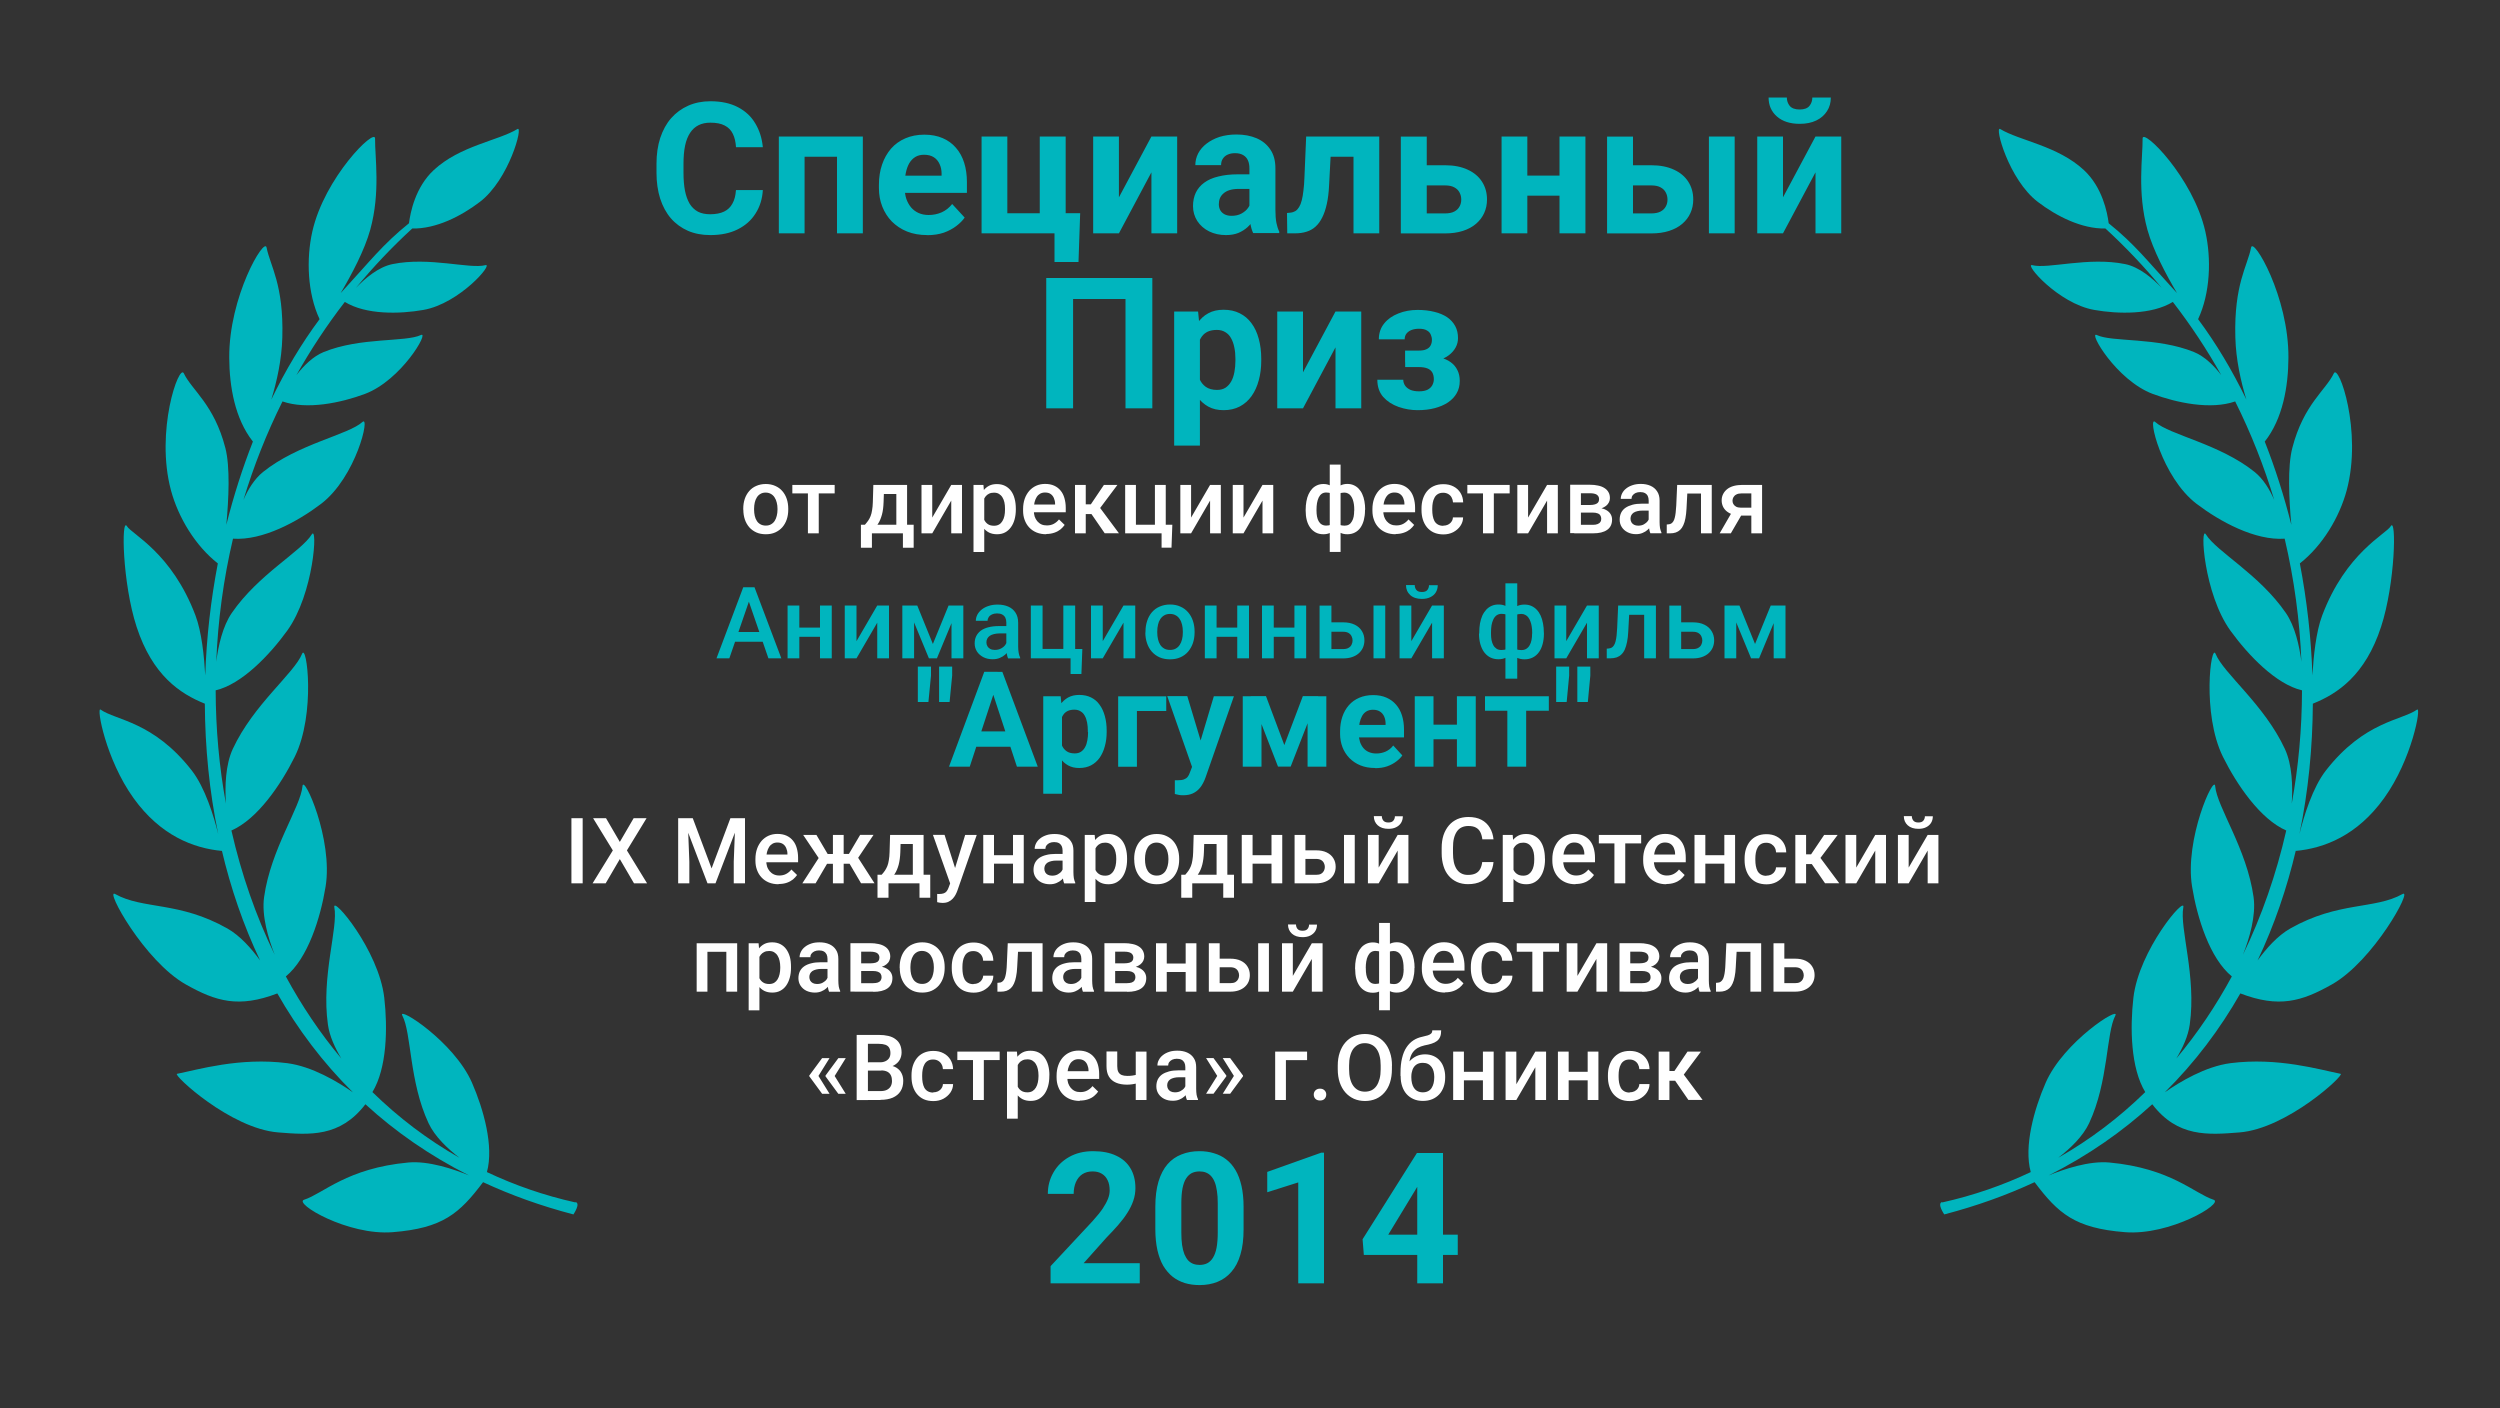 <?xml version="1.0" encoding="UTF-8"?> <svg xmlns="http://www.w3.org/2000/svg" id="LAURELS" viewBox="0 0 300 169"><rect x="0" y="0" width="300" height="169" fill="#333333" stroke="none"/><defs><style> .cls-1 { fill: #fff; } .cls-1, .cls-2 { stroke-width: 0px; } .cls-2 { fill: #00b5be; } </style></defs><g id="LAURELS-2" data-name="LAURELS"><path class="cls-2" d="M69.08,144.3c-3.78-.84-7.33-2.08-10.65-3.65.85-3.09-.4-7.53-1.79-10.72-2.16-4.95-9-9.27-8.36-8.06,1.11,2.1.81,7.9,3.14,12.9.74,1.6,2.28,3.06,3.71,4.16-3.84-2.18-7.32-4.83-10.44-7.88,1.75-2.87,1.84-7.71,1.42-11.34-.67-5.71-6.26-12.28-5.99-10.84.48,2.49-1.59,8.26-.77,14.08.19,1.37.84,2.79,1.61,4.07-2.53-3.02-4.75-6.32-6.66-9.85,2.65-2.17,4.16-7.02,4.77-10.77.93-5.68-2.65-13.52-2.77-12.07-.22,2.53-3.8,7.51-4.61,13.33-.31,2.23.5,4.95,1.28,6.92-2.27-4.68-4.01-9.7-5.2-14.92,3.12-1.36,5.93-5.49,7.6-8.85,2.55-5.16,1.43-13.71.88-12.35-.95,2.35-5.83,6.07-8.31,11.4-.89,1.91-.96,4.51-.83,6.57-.81-4.43-1.22-8.99-1.23-13.59,3.12-.73,6.45-4.21,8.58-7.15,3.23-4.46,3.68-12.75,2.95-11.56-1.28,2.07-6.4,4.78-9.59,9.42-1.1,1.6-1.62,3.93-1.87,5.86.2-4.93.86-9.89,2.01-14.77,3.55.25,7.77-2.05,10.57-4.18,4.21-3.21,5.94-10.71,4.96-9.82-1.71,1.55-7.73,2.62-11.93,6-1.03.83-1.8,2.09-2.35,3.36,1.22-4.04,2.78-8,4.69-11.83,2.94,1.03,7.02.17,9.89-.9,4.39-1.65,7.78-7.57,6.72-7.07-1.85.88-7.23.24-11.66,2.04-1.29.52-2.41,1.65-3.28,2.77,1.7-3.03,3.64-5.97,5.81-8.78,2.53,1.55,6.54,1.47,9.43.96,4.34-.76,8.5-5.65,7.43-5.37-1.86.49-6.72-1.03-11.13-.13-1.7.34-3.31,1.72-4.4,2.86,2.06-2.5,4.31-4.88,6.76-7.13,2.85.06,5.87-1.48,8.11-3.19,3.51-2.67,5.24-9.18,4.52-8.75-2.3,1.4-6.92,2.01-10.06,4.94-2.21,2.06-2.8,5.09-2.96,6.37-3.13,2.51-4.78,4.67-7.58,7.7-.21.22-.41.45-.62.68,1.33-2.24,2.87-5.15,3.55-7.6,1.25-4.53.55-8.72.58-10.95.02-1.32-6.07,4.67-7.53,11.17-.74,3.28-.59,7.4.87,10.51-2.15,2.89-4.09,6.13-5.79,9.64.66-2.16,1.25-4.78,1.32-7.44.18-6.38-1.47-8.61-1.89-10.8-.25-1.3-4.53,5.89-4.48,13.24.02,3.46.68,7.31,2.84,10.05-1.25,3.18-2.32,6.53-3.19,9.99.29-3.12.47-6.98-.12-9.24-1.35-5.22-4.02-6.92-4.98-8.94-.57-1.2-3.45,6.94-1.54,14.05.88,3.26,2.92,6.64,5.62,8.76-.84,4.38-1.36,8.89-1.51,13.44-.13-2.29-.43-5.23-1.17-7.19-2.84-7.54-7.67-9.77-8.22-10.71-.71-1.21-.56,6.82,1.15,12.06,1.9,5.83,5.22,8.04,8.19,9.23.03,5.25.54,10.52,1.61,15.65-.54-2.17-1.58-5.59-3.19-7.65-4.6-5.89-9.1-5.99-10.93-7.29-.53-.38.6,5.96,3.96,10.63,3.22,4.48,7.17,6.01,10.6,6.33,0,0,0-.05-.03-.14,1.08,4.59,2.6,9.05,4.61,13.28-1.06-1.46-2.42-2.98-3.92-3.83-5.79-3.28-10.13-2.26-13.48-4.14-1.27-.71,3.49,8.04,8.5,10.86,3.62,2.04,6.34,2.84,10.97,1.07,2.45,4.3,5.46,8.3,9.07,11.87-1.82-1.27-4.89-3.11-7.88-3.5-5.71-.73-10.75.79-13.23,1.28-.52.1,6.41,6.57,12.14,7.03,3.78.3,7.42.6,10.47-3.38,3.58,3.28,7.71,6.16,12.43,8.54-1.85-.76-4.85-1.77-7.28-1.55-7.4.69-10.19,3.72-12.51,4.47-1.3.42,5.26,4.33,10.65,3.89,5.99-.48,7.99-2.23,10.83-6,3.33,1.55,6.94,2.85,10.84,3.87,0,0,.92-1.34.24-1.49Z"></path><path class="cls-2" d="M233.04,144.3c3.78-.84,7.33-2.08,10.65-3.65-.85-3.09.4-7.53,1.79-10.72,2.16-4.95,9-9.27,8.36-8.06-1.11,2.1-.81,7.9-3.14,12.9-.74,1.6-2.28,3.06-3.71,4.16,3.84-2.18,7.32-4.83,10.44-7.88-1.75-2.87-1.84-7.71-1.42-11.34.67-5.71,6.26-12.28,5.99-10.84-.48,2.49,1.59,8.26.77,14.08-.19,1.37-.84,2.79-1.61,4.07,2.53-3.02,4.75-6.32,6.66-9.85-2.65-2.17-4.16-7.02-4.77-10.77-.93-5.68,2.65-13.52,2.77-12.07.22,2.53,3.8,7.51,4.61,13.33.31,2.23-.5,4.95-1.28,6.92,2.27-4.68,4.01-9.7,5.2-14.92-3.12-1.36-5.93-5.49-7.6-8.85-2.55-5.16-1.43-13.71-.88-12.35.95,2.35,5.83,6.07,8.31,11.4.89,1.91.96,4.51.83,6.57.81-4.43,1.22-8.99,1.23-13.59-3.12-.73-6.45-4.21-8.58-7.15-3.23-4.46-3.68-12.75-2.95-11.56,1.28,2.07,6.4,4.78,9.59,9.42,1.1,1.6,1.62,3.93,1.87,5.86-.2-4.93-.86-9.89-2.01-14.77-3.55.25-7.77-2.05-10.57-4.18-4.21-3.21-5.94-10.71-4.96-9.82,1.71,1.55,7.73,2.62,11.93,6,1.03.83,1.8,2.09,2.35,3.36-1.22-4.04-2.78-8-4.69-11.83-2.94,1.03-7.02.17-9.89-.9-4.39-1.65-7.78-7.57-6.72-7.07,1.85.88,7.23.24,11.66,2.04,1.29.52,2.41,1.65,3.28,2.77-1.7-3.03-3.64-5.97-5.81-8.78-2.53,1.55-6.54,1.47-9.43.96-4.34-.76-8.5-5.65-7.43-5.37,1.86.49,6.72-1.03,11.13-.13,1.7.34,3.31,1.72,4.4,2.86-2.06-2.5-4.31-4.88-6.76-7.13-2.85.06-5.87-1.48-8.11-3.19-3.51-2.67-5.24-9.18-4.52-8.75,2.3,1.4,6.92,2.01,10.06,4.94,2.21,2.06,2.8,5.09,2.96,6.37,3.13,2.51,4.78,4.67,7.58,7.7.21.22.41.45.62.68-1.33-2.24-2.87-5.15-3.55-7.6-1.25-4.53-.55-8.72-.58-10.95-.02-1.32,6.07,4.67,7.53,11.17.74,3.28.59,7.4-.87,10.51,2.15,2.89,4.09,6.13,5.79,9.64-.66-2.16-1.25-4.78-1.32-7.44-.18-6.38,1.47-8.61,1.89-10.8.25-1.3,4.53,5.89,4.48,13.24-.02,3.46-.68,7.31-2.84,10.05,1.25,3.18,2.32,6.53,3.19,9.99-.29-3.12-.47-6.98.12-9.24,1.35-5.22,4.02-6.92,4.98-8.94.57-1.2,3.45,6.94,1.54,14.05-.88,3.26-2.92,6.64-5.62,8.76.84,4.38,1.36,8.89,1.51,13.44.13-2.29.43-5.23,1.17-7.19,2.84-7.54,7.67-9.77,8.22-10.71.71-1.21.56,6.82-1.15,12.06-1.9,5.83-5.22,8.04-8.19,9.23-.03,5.25-.54,10.52-1.61,15.65.54-2.17,1.58-5.59,3.19-7.65,4.6-5.89,9.1-5.99,10.93-7.29.53-.38-.6,5.96-3.96,10.63-3.22,4.48-7.17,6.01-10.6,6.33,0,0,0-.05.03-.14-1.08,4.59-2.6,9.05-4.61,13.28,1.06-1.46,2.42-2.98,3.92-3.83,5.79-3.28,10.13-2.26,13.48-4.14,1.27-.71-3.49,8.04-8.5,10.86-3.62,2.04-6.34,2.84-10.97,1.07-2.45,4.3-5.46,8.3-9.07,11.87,1.82-1.27,4.89-3.11,7.88-3.5,5.71-.73,10.75.79,13.23,1.28.52.1-6.41,6.57-12.14,7.03-3.78.3-7.42.6-10.47-3.38-3.58,3.28-7.71,6.16-12.43,8.54,1.85-.76,4.85-1.77,7.28-1.55,7.4.69,10.19,3.72,12.51,4.47,1.3.42-5.26,4.33-10.65,3.89-5.99-.48-7.99-2.23-10.83-6-3.33,1.55-6.94,2.85-10.84,3.87,0,0-.92-1.34-.24-1.49Z"></path></g><g id="_015_ARGUMENT" data-name="015_ARGUMENT"><path class="cls-2" d="M88.33,22.81h3.21c-.06,1.05-.35,1.99-.87,2.8-.51.82-1.22,1.45-2.14,1.91-.91.46-2.01.69-3.29.69-1,0-1.9-.17-2.7-.52-.79-.35-1.48-.85-2.04-1.5-.56-.65-.98-1.44-1.28-2.36-.29-.92-.44-1.96-.44-3.1v-1.08c0-1.15.15-2.18.45-3.1.31-.93.74-1.72,1.31-2.37.57-.65,1.26-1.15,2.05-1.5.79-.35,1.68-.53,2.66-.53,1.3,0,2.4.24,3.3.71.9.47,1.6,1.12,2.09,1.96.5.83.8,1.78.9,2.84h-3.22c-.04-.63-.16-1.16-.38-1.6-.21-.44-.54-.78-.98-1-.43-.23-1-.34-1.72-.34-.54,0-1.01.1-1.41.3-.4.2-.74.5-1.01.91-.27.41-.48.92-.61,1.55-.13.62-.19,1.34-.19,2.17v1.11c0,.81.06,1.52.18,2.14.12.61.31,1.12.56,1.55.26.42.59.73.99.95.41.21.9.31,1.47.31.67,0,1.23-.11,1.67-.32.44-.21.77-.53,1-.96.24-.42.38-.95.42-1.58ZM101.28,16.38v2.43h-5.63v-2.43h5.63ZM96.55,16.38v11.62h-3.09v-11.62h3.09ZM103.54,16.38v11.62h-3.1v-11.62h3.1ZM111.27,28.21c-.9,0-1.71-.14-2.43-.43-.72-.29-1.32-.7-1.83-1.21-.5-.52-.87-1.11-1.14-1.79-.27-.69-.4-1.42-.4-2.19v-.43c0-.88.13-1.69.38-2.42.25-.73.61-1.36,1.07-1.9.47-.54,1.05-.95,1.72-1.24.67-.29,1.43-.44,2.28-.44s1.55.14,2.19.41c.64.27,1.17.66,1.6,1.16.44.5.77,1.1.99,1.8.22.69.33,1.47.33,2.32v1.29h-9.24v-2.06h6.2v-.24c0-.43-.08-.81-.24-1.15-.15-.34-.38-.62-.69-.82s-.7-.3-1.18-.3c-.41,0-.76.09-1.05.27-.29.18-.53.43-.72.75-.18.32-.32.7-.41,1.14-.09.43-.13.9-.13,1.42v.43c0,.47.06.9.19,1.29.14.39.33.73.57,1.02.25.29.55.51.9.67.36.16.76.24,1.21.24.56,0,1.08-.11,1.56-.32.49-.22.91-.55,1.26-1l1.5,1.63c-.24.35-.58.69-1,1.01-.42.32-.92.59-1.5.8-.59.2-1.26.3-2.01.3ZM117.79,28v-11.62h3.09v9.21h3.89v-9.21h3.11v11.62h-10.09ZM129.62,25.59l-.2,5.85h-2.88v-3.45h-1.3v-2.41h4.38ZM134.27,23.68l3.9-7.3h3.09v11.62h-3.09v-7.32l-3.9,7.32h-3.09v-11.62h3.09v7.3ZM149.93,25.38v-5.18c0-.37-.06-.69-.18-.96-.12-.27-.31-.48-.57-.63-.25-.15-.58-.23-.98-.23-.34,0-.64.06-.89.18-.25.11-.44.28-.58.5-.14.21-.2.47-.2.76h-3.09c0-.49.11-.96.34-1.41.23-.44.56-.83,1-1.17.44-.34.96-.61,1.56-.81.61-.19,1.29-.29,2.04-.29.9,0,1.71.15,2.41.45.7.3,1.25.75,1.65,1.35.41.6.61,1.35.61,2.26v4.97c0,.64.04,1.16.12,1.57.08.4.19.75.34,1.05v.18h-3.13c-.15-.32-.27-.71-.34-1.18-.07-.48-.11-.96-.11-1.44ZM150.33,20.92l.02,1.75h-1.73c-.41,0-.76.05-1.06.14-.3.09-.55.23-.74.4-.19.16-.34.36-.43.58-.09.22-.13.47-.13.73s.06.5.18.72c.12.21.3.37.53.49.23.11.5.17.81.17.47,0,.87-.09,1.21-.28.34-.19.61-.42.79-.69.19-.27.29-.53.3-.77l.82,1.31c-.11.29-.27.6-.47.91-.19.32-.44.61-.74.89-.3.27-.66.5-1.08.68-.42.17-.92.26-1.5.26-.74,0-1.41-.15-2.01-.44-.6-.3-1.07-.71-1.42-1.24-.34-.53-.52-1.13-.52-1.8,0-.61.12-1.15.34-1.62.23-.47.57-.87,1.01-1.19.45-.33,1.01-.58,1.69-.74.67-.17,1.45-.26,2.34-.26h1.79ZM163.24,16.38v2.43h-5.71v-2.43h5.71ZM165.51,16.38v11.62h-3.09v-11.62h3.09ZM156.76,16.38h3.04l-.31,5.87c-.04.84-.13,1.58-.27,2.21-.14.64-.32,1.18-.55,1.63-.22.45-.49.82-.81,1.11-.31.28-.67.48-1.09.61-.41.13-.86.19-1.35.19h-.95l-.03-2.44.4-.04c.23-.02.43-.09.6-.19.18-.11.33-.28.45-.48.13-.21.24-.48.32-.81.09-.33.15-.72.2-1.16.06-.44.1-.96.12-1.54l.21-4.96ZM170.04,19.83h3.37c1.06,0,1.96.18,2.71.53.75.34,1.32.82,1.72,1.44.4.62.6,1.33.6,2.14,0,.59-.11,1.13-.34,1.63-.22.49-.55.92-.98,1.29-.43.37-.96.65-1.58.85s-1.33.3-2.13.3h-5.31v-11.62h3.11v9.22h2.2c.46,0,.84-.08,1.12-.23.29-.16.49-.36.62-.61.14-.25.2-.52.2-.82,0-.31-.07-.59-.2-.84-.13-.26-.34-.47-.62-.62-.28-.16-.65-.24-1.12-.24h-3.37v-2.42ZM188.16,21.07v2.41h-5.91v-2.41h5.91ZM183.28,16.38v11.62h-3.09v-11.62h3.09ZM190.25,16.38v11.62h-3.11v-11.62h3.11ZM194.79,19.83h3.37c1.06,0,1.96.18,2.71.53.75.34,1.32.82,1.72,1.44.4.62.6,1.33.6,2.14,0,.59-.11,1.13-.34,1.63-.22.49-.55.92-.98,1.29-.43.37-.96.65-1.58.85s-1.33.3-2.13.3h-5.31v-11.62h3.11v9.22h2.2c.46,0,.84-.08,1.12-.23.29-.16.49-.36.62-.61.14-.25.2-.52.2-.82,0-.31-.07-.59-.2-.84-.13-.26-.34-.47-.62-.62-.28-.16-.65-.24-1.12-.24h-3.37v-2.42ZM208.16,16.38v11.62h-3.09v-11.62h3.09ZM213.96,23.68l3.9-7.3h3.09v11.62h-3.09v-7.32l-3.9,7.32h-3.09v-11.62h3.09v7.3ZM217.5,11.7h2.2c0,.62-.15,1.16-.46,1.64-.3.47-.73.85-1.29,1.12-.56.27-1.22.4-1.98.4-1.15,0-2.07-.29-2.74-.88-.67-.59-1-1.35-1-2.28h2.19c0,.37.11.71.34,1,.24.29.64.44,1.2.44s.95-.15,1.18-.44.34-.63.34-1Z"></path><path class="cls-2" d="M90.07,71.61l-2.55,7.39h-1.54l3.21-8.53h.98l-.11,1.14ZM92.21,79l-2.55-7.39-.11-1.14h.99l3.22,8.53h-1.55ZM92.08,75.84v1.17h-4.64v-1.17h4.64ZM98.79,75.31v1.11h-3.28v-1.11h3.28ZM95.92,72.66v6.34h-1.41v-6.34h1.41ZM99.81,72.66v6.34h-1.41v-6.34h1.41ZM102.78,76.94l2.49-4.28h1.41v6.34h-1.41v-4.28l-2.49,4.28h-1.41v-6.34h1.41v4.28ZM111.94,77.29l1.89-4.63h1.23l-2.63,6.34h-.96l-2.62-6.34h1.22l1.88,4.63ZM109.69,72.66v6.34h-1.41v-6.34h1.41ZM114.18,79v-6.34h1.42v6.34h-1.42ZM120.76,77.73v-3.02c0-.23-.04-.42-.12-.59-.08-.16-.21-.29-.38-.38-.16-.09-.37-.13-.62-.13-.23,0-.43.04-.6.12-.17.08-.3.18-.39.32-.09.13-.14.28-.14.45h-1.41c0-.25.06-.49.18-.73.12-.23.3-.44.53-.63.23-.18.51-.33.83-.43.32-.11.68-.16,1.08-.16.48,0,.9.08,1.27.24.37.16.66.4.87.73.21.32.32.72.32,1.21v2.82c0,.29.02.55.06.78.04.23.1.42.18.59v.09h-1.45c-.07-.15-.12-.35-.16-.58-.04-.24-.05-.47-.05-.69ZM120.96,75.14v.87s-1,0-1,0c-.26,0-.49.03-.69.08-.2.05-.37.12-.5.21-.13.09-.23.21-.3.34-.07.13-.1.28-.1.45s.04.32.12.46c.08.14.19.24.34.32.15.08.34.12.55.12.29,0,.54-.06.76-.18.22-.12.39-.27.51-.44.12-.18.19-.34.2-.5l.46.63c-.05.16-.13.33-.24.52-.11.18-.26.36-.44.53-.18.16-.4.3-.65.4-.25.11-.54.16-.87.16-.41,0-.78-.08-1.11-.25-.32-.17-.58-.39-.76-.67-.18-.29-.28-.61-.28-.97,0-.34.06-.63.19-.89.13-.26.32-.48.56-.66.25-.18.56-.31.91-.4.36-.09.77-.14,1.23-.14h1.11ZM123.7,79v-6.34h1.41v5.21h2.49v-5.21h1.42v6.34h-5.32ZM129.88,77.88l-.11,3h-1.3v-1.88h-.76v-1.12h2.17ZM132.33,76.94l2.49-4.28h1.41v6.34h-1.41v-4.28l-2.49,4.28h-1.41v-6.34h1.41v4.28ZM137.46,75.9v-.13c0-.46.07-.88.2-1.27.13-.39.32-.74.57-1.03.25-.29.56-.52.93-.68.37-.16.78-.25,1.24-.25s.88.08,1.24.25c.37.16.68.39.93.68.25.29.45.63.58,1.03.13.39.2.81.2,1.27v.13c0,.46-.07.88-.2,1.27-.13.39-.33.73-.58,1.03-.25.29-.56.52-.93.68-.36.16-.77.24-1.24.24s-.88-.08-1.25-.24c-.36-.16-.67-.39-.93-.68-.25-.29-.45-.63-.58-1.03-.13-.39-.2-.81-.2-1.27ZM138.87,75.77v.13c0,.29.03.55.09.81s.15.48.27.67c.12.19.29.34.48.45.2.11.43.16.7.16s.49-.05.68-.16c.2-.11.36-.26.48-.45.12-.19.22-.41.28-.67.06-.25.09-.52.09-.81v-.13c0-.28-.03-.55-.09-.8-.06-.25-.15-.48-.28-.67-.12-.2-.28-.35-.48-.46-.19-.11-.42-.17-.69-.17s-.5.06-.69.17c-.19.11-.35.26-.48.46s-.22.42-.27.67c-.06.25-.09.52-.09.8ZM148.87,75.31v1.11h-3.28v-1.11h3.28ZM145.99,72.66v6.34h-1.41v-6.34h1.41ZM149.88,72.66v6.34h-1.41v-6.34h1.41ZM155.72,75.31v1.11h-3.28v-1.11h3.28ZM152.85,72.66v6.34h-1.41v-6.34h1.41ZM156.74,72.66v6.34h-1.41v-6.34h1.41ZM159.29,74.68h1.87c.55,0,1.01.09,1.4.28.38.18.67.44.87.77.2.32.3.7.3,1.11,0,.31-.06.6-.17.86-.11.26-.28.49-.5.69-.22.2-.49.35-.81.46-.32.11-.68.16-1.09.16h-2.81v-6.34h1.42v5.22h1.39c.28,0,.51-.05.67-.15.17-.1.29-.22.36-.38.08-.16.12-.32.12-.5s-.04-.35-.12-.51c-.07-.16-.2-.29-.36-.39-.17-.1-.39-.15-.67-.15h-1.87v-1.12ZM166.23,72.66v6.34h-1.41v-6.34h1.41ZM169.36,76.94l2.49-4.28h1.41v6.34h-1.41v-4.28l-2.49,4.28h-1.41v-6.34h1.41v4.28ZM171.48,70.22h1.05c0,.32-.08.61-.23.86-.15.25-.37.44-.66.58-.28.14-.62.21-1.01.21-.59,0-1.06-.15-1.4-.46-.34-.31-.51-.71-.51-1.2h1.05c0,.22.06.41.19.58.13.16.35.25.67.25s.53-.08.66-.25c.13-.17.19-.36.19-.58ZM185.27,75.91v.12c0,.45-.05.86-.15,1.24-.1.38-.24.7-.44.98-.2.28-.44.49-.73.64-.29.15-.62.23-1,.23-.33,0-.62-.06-.87-.17-.25-.11-.45-.27-.62-.47-.17-.21-.3-.45-.41-.73-.1-.28-.17-.59-.22-.93v-1.83c.05-.36.12-.69.22-.98.1-.3.24-.56.4-.78.17-.22.38-.39.62-.5.24-.12.53-.18.86-.18.3,0,.58.05.83.16.25.11.46.26.65.46.19.2.34.43.47.71.12.27.22.58.28.93.07.34.1.71.1,1.11ZM183.86,76.03v-.12c0-.25-.01-.48-.05-.7-.03-.22-.08-.43-.15-.61-.06-.19-.15-.35-.25-.49-.1-.14-.22-.25-.37-.32-.14-.08-.3-.12-.49-.12-.25,0-.46.04-.63.13-.16.08-.29.2-.38.35-.08.15-.13.32-.16.52v2.5c.03.16.08.31.17.43.09.12.22.22.38.3.16.07.37.11.63.11.24,0,.43-.05.59-.15.16-.1.3-.24.4-.42.11-.18.18-.39.23-.63.05-.24.07-.5.07-.77ZM177.51,76.03v-.12c0-.39.03-.76.09-1.11.06-.34.16-.65.28-.93.13-.28.29-.51.47-.71.19-.2.4-.35.65-.46.25-.11.52-.16.83-.16.33,0,.61.06.85.18.24.12.44.29.6.5.17.22.3.48.4.78.1.3.17.62.22.98v1.76c-.04.34-.12.66-.22.95-.1.29-.23.54-.4.75-.16.21-.37.38-.61.49-.24.12-.53.18-.86.18-.38,0-.71-.08-1-.23-.29-.15-.53-.37-.73-.64-.2-.28-.34-.6-.45-.98-.1-.38-.15-.79-.15-1.24ZM178.92,75.91v.12c0,.28.02.54.06.77.05.24.12.45.22.63.1.18.23.31.39.42s.36.15.59.15c.26,0,.47-.04.63-.12.16-.08.29-.19.38-.32.09-.14.15-.29.17-.47v-2.43c-.02-.2-.08-.37-.16-.52-.09-.15-.21-.27-.38-.35-.16-.09-.38-.13-.63-.13-.23,0-.43.06-.6.18-.16.12-.29.28-.39.49-.1.2-.17.44-.22.71-.04.27-.06.56-.06.86ZM180.65,81.44v-11.44h1.42v11.44h-1.42ZM187.95,76.94l2.49-4.28h1.41v6.34h-1.41v-4.28l-2.49,4.28h-1.41v-6.34h1.41v4.28ZM197.6,72.66v1.12h-3.09v-1.12h3.09ZM198.71,72.66v6.34h-1.41v-6.34h1.41ZM194.16,72.66h1.4l-.17,3.13c-.02.46-.07.88-.14,1.23-.07.35-.16.65-.27.91-.11.25-.25.45-.42.61-.16.16-.35.27-.57.35-.22.07-.47.11-.74.11h-.44v-1.16s.22-.02.22-.02c.15-.01.27-.05.38-.11.11-.07.2-.16.27-.28.08-.12.14-.28.19-.47.05-.19.09-.42.12-.68.03-.26.05-.57.07-.91l.12-2.71ZM201.26,74.68h1.87c.55,0,1.01.09,1.39.28.38.18.67.44.87.77.2.32.31.7.31,1.11,0,.31-.06.6-.17.86-.11.26-.28.49-.5.69-.22.2-.49.35-.81.46-.32.11-.68.16-1.09.16h-2.81v-6.34h1.42v5.22h1.39c.28,0,.51-.05.67-.15.17-.1.29-.22.36-.38.08-.16.12-.32.12-.5s-.04-.35-.12-.51c-.07-.16-.2-.29-.36-.39-.17-.1-.39-.15-.67-.15h-1.87v-1.12ZM210.6,77.29l1.89-4.63h1.23l-2.63,6.34h-.96l-2.62-6.34h1.22l1.88,4.63ZM208.35,72.66v6.34h-1.41v-6.34h1.41ZM212.84,79v-6.34h1.42v6.34h-1.42Z"></path><path class="cls-2" d="M111.72,79.99v1.08l-.31,3.17h-1.27v-4.25h1.57ZM114.26,79.99v1.08l-.31,3.17h-1.26v-4.25h1.57ZM119.46,82.57l-3.09,9.43h-2.49l4.23-11.38h1.59l-.23,1.95ZM122.03,92l-3.1-9.43-.25-1.95h1.6l4.25,11.38h-2.5ZM121.89,87.77v1.84h-6.01v-1.84h6.01ZM127.44,85.17v10.08h-2.25v-11.7h2.09l.16,1.62ZM132.8,87.68v.16c0,.61-.07,1.18-.22,1.71-.14.53-.35.98-.62,1.38-.28.39-.62.69-1.03.91-.41.21-.88.32-1.41.32s-.96-.1-1.34-.31c-.38-.21-.7-.5-.96-.88-.25-.38-.46-.82-.62-1.32s-.28-1.04-.36-1.61v-.43c.08-.61.2-1.18.36-1.69.16-.52.36-.96.62-1.34.26-.38.58-.67.95-.88.38-.21.83-.31,1.34-.31.54,0,1.01.1,1.41.3.41.2.76.49,1.03.88.28.38.49.83.63,1.36.15.53.22,1.11.22,1.75ZM130.54,87.84v-.16c0-.36-.03-.69-.09-.99-.06-.31-.15-.58-.28-.8-.12-.23-.29-.41-.5-.53-.2-.13-.45-.2-.74-.2-.31,0-.57.05-.79.15-.21.1-.39.24-.52.43-.14.19-.24.41-.3.67-.07.26-.11.55-.12.88v1.09c.03.39.1.73.22,1.04.12.3.31.54.56.72.25.18.58.27.99.27.3,0,.55-.07.75-.2.2-.14.37-.32.49-.55.13-.23.22-.51.27-.81.06-.31.09-.64.09-.99ZM139.95,83.55v1.77h-3.52v6.69h-2.25v-8.45h5.77ZM143.42,91.05l2.24-7.5h2.41l-3.4,9.73c-.07.21-.17.44-.3.69-.12.24-.28.48-.49.7-.2.22-.46.41-.77.55-.31.14-.68.21-1.13.21-.21,0-.39-.01-.52-.04s-.3-.06-.48-.11v-1.65h.18c.06,0,.12,0,.18,0,.3,0,.54-.03.73-.1.19-.07.34-.17.45-.31.11-.14.2-.31.27-.53l.63-1.63ZM142.48,83.55l1.84,6.12.32,2.38-1.53.16-3.04-8.67h2.41ZM154.12,89.41l2.22-5.87h1.84l-3.3,8.45h-1.52l-3.28-8.45h1.84l2.2,5.87ZM151.38,83.55v8.45h-2.25v-8.45h2.25ZM156.91,92v-8.45h2.25v8.45h-2.25ZM165.02,92.16c-.66,0-1.24-.1-1.76-.31-.52-.21-.96-.51-1.33-.88-.36-.38-.64-.81-.83-1.3-.19-.5-.29-1.03-.29-1.59v-.31c0-.64.09-1.23.27-1.76.18-.53.44-.99.78-1.38.34-.39.76-.69,1.25-.9.49-.21,1.04-.32,1.66-.32s1.13.1,1.59.3c.46.2.85.48,1.16.84.32.36.56.8.72,1.31.16.51.24,1.07.24,1.69v.94h-6.72v-1.5h4.51v-.17c0-.31-.06-.59-.17-.84-.11-.25-.28-.45-.5-.59-.22-.15-.51-.22-.86-.22-.3,0-.55.07-.77.2-.21.13-.39.31-.52.55-.13.23-.23.51-.3.83-.06.31-.09.66-.09,1.03v.31c0,.34.05.65.14.94.1.29.24.53.41.74.18.21.4.37.66.48.26.11.55.17.88.17.41,0,.78-.08,1.13-.23.35-.16.66-.4.91-.73l1.09,1.19c-.18.26-.42.5-.73.73-.3.23-.67.43-1.09.58-.43.15-.91.22-1.46.22ZM175.56,86.96v1.75h-4.3v-1.75h4.3ZM172.02,83.55v8.45h-2.25v-8.45h2.25ZM177.09,83.55v8.45h-2.26v-8.45h2.26ZM183.14,83.55v8.45h-2.26v-8.45h2.26ZM185.86,83.55v1.74h-7.66v-1.74h7.66ZM188.3,79.99v1.08l-.3,3.17h-1.26v-4.25h1.57ZM190.84,79.99v1.08l-.3,3.17h-1.26v-4.25h1.57Z"></path><path class="cls-1" d="M89.19,61.16v-.12c0-.42.06-.81.18-1.17.12-.36.3-.67.53-.94.23-.27.52-.48.85-.62.34-.15.72-.23,1.14-.23s.81.08,1.14.23c.34.15.62.35.85.62.23.26.41.58.53.94.12.36.18.75.18,1.17v.12c0,.42-.06.81-.18,1.17-.12.36-.3.67-.53.94-.23.26-.52.47-.85.62-.33.15-.71.22-1.13.22s-.81-.07-1.14-.22c-.33-.15-.62-.36-.85-.62-.23-.27-.41-.58-.53-.94-.12-.36-.18-.75-.18-1.17ZM90.49,61.04v.12c0,.26.03.51.08.74.05.23.14.44.25.61.11.18.26.31.44.41.18.1.39.15.64.15s.45-.05.62-.15c.18-.1.33-.24.44-.41.11-.18.2-.38.25-.61.06-.23.09-.48.09-.74v-.12c0-.26-.03-.5-.09-.73-.05-.23-.14-.44-.26-.62-.11-.18-.26-.32-.44-.42-.18-.1-.38-.16-.63-.16s-.45.05-.63.16c-.18.1-.32.24-.43.42s-.2.38-.25.62c-.05.23-.08.47-.08.73ZM98.25,58.19v5.81h-1.3v-5.81h1.3ZM100.16,58.19v1.02h-5.08v-1.02h5.08ZM104.81,58.19h1.29l-.07,2.05c-.02.59-.08,1.1-.2,1.53-.12.43-.27.79-.46,1.08-.19.29-.4.53-.64.71-.24.19-.49.33-.75.44h-.38v-1.02h.18c.15-.18.29-.34.4-.5.12-.17.21-.35.29-.55.08-.2.14-.44.18-.71.05-.27.08-.6.09-.97l.06-2.05ZM105.16,58.19h3.69v5.81h-1.29v-4.72h-2.4v-1.1ZM103.31,62.97h6.33v2.76h-1.29v-1.73h-3.72v1.73h-1.32v-2.76ZM111.87,62.11l2.28-3.92h1.29v5.81h-1.29v-3.93l-2.28,3.93h-1.29v-5.81h1.29v3.92ZM118.11,59.31v6.93h-1.29v-8.05h1.19l.1,1.12ZM121.9,61.04v.11c0,.42-.05.81-.15,1.18-.1.36-.24.67-.44.94-.19.26-.42.47-.7.62-.28.15-.6.22-.97.22s-.68-.07-.95-.2c-.27-.14-.5-.33-.68-.57-.19-.25-.34-.54-.45-.87-.11-.34-.19-.71-.24-1.11v-.43c.05-.43.12-.81.24-1.16.12-.35.26-.65.45-.9.19-.25.41-.44.68-.58.27-.14.58-.2.94-.2s.69.07.97.21c.28.14.52.34.72.6.19.26.34.57.43.93.1.36.15.76.15,1.21ZM120.6,61.15v-.11c0-.27-.02-.52-.07-.75-.05-.23-.13-.44-.24-.61-.11-.18-.25-.31-.41-.41-.16-.1-.36-.15-.6-.15s-.43.04-.59.12c-.16.08-.3.18-.41.32-.11.14-.2.3-.26.48-.06.18-.1.37-.13.59v1.04c.04.26.12.49.22.71.1.21.25.39.44.52.19.13.44.19.74.19.23,0,.43-.05.6-.15.17-.1.3-.24.4-.41.11-.18.19-.38.24-.62.05-.23.07-.48.07-.74ZM125.56,64.11c-.43,0-.82-.07-1.17-.21-.34-.14-.64-.34-.88-.6-.24-.25-.42-.55-.55-.9-.13-.34-.19-.71-.19-1.11v-.21c0-.45.07-.87.2-1.24.13-.37.32-.68.55-.95.24-.26.52-.47.84-.61.32-.14.67-.21,1.05-.21.42,0,.78.07,1.09.21.31.14.57.34.77.59.21.25.36.55.46.9.1.35.16.73.16,1.15v.55h-4.49v-.93h3.21v-.1c0-.23-.05-.45-.14-.66-.08-.2-.21-.37-.38-.49-.17-.13-.4-.19-.69-.19-.22,0-.41.05-.58.14-.16.09-.3.22-.41.39-.11.17-.2.38-.26.62-.06.24-.09.51-.09.81v.21c0,.25.03.49.1.71.07.21.18.4.31.56.14.16.3.29.49.38.19.09.41.13.66.13.31,0,.59-.06.83-.19.24-.13.45-.3.63-.53l.68.66c-.13.18-.29.36-.49.53-.2.16-.45.3-.74.4-.29.1-.62.16-1,.16ZM130.29,58.19v5.81h-1.29v-5.81h1.29ZM134.09,58.19l-2.62,3.5h-1.48l-.17-1.17h1.08l1.57-2.33h1.62ZM132.57,64l-1.75-2.54,1.02-.74,2.43,3.27h-1.7ZM135.02,64v-5.81h1.29v4.78h2.28v-4.78h1.3v5.81h-4.87ZM140.68,62.97l-.1,2.75h-1.19v-1.72h-.7v-1.03h1.99ZM142.93,62.11l2.28-3.92h1.29v5.81h-1.29v-3.93l-2.28,3.93h-1.29v-5.81h1.29v3.92ZM149.22,62.11l2.28-3.92h1.29v5.81h-1.29v-3.93l-2.28,3.93h-1.29v-5.81h1.29v3.92ZM163.8,61.16v.11c0,.41-.05.79-.14,1.14-.09.34-.22.64-.4.9s-.4.45-.67.59c-.26.14-.57.21-.91.21-.3,0-.57-.05-.79-.16-.23-.1-.42-.25-.57-.44-.15-.19-.28-.41-.37-.67-.09-.26-.16-.54-.2-.85v-1.68c.04-.33.11-.63.2-.9.09-.28.22-.51.37-.71.16-.2.35-.35.57-.46.22-.11.49-.17.79-.17.28,0,.53.05.76.15.23.1.43.24.6.42.17.18.32.4.43.65.12.25.2.53.26.85.06.32.09.65.09,1.02ZM162.51,61.28v-.11c0-.23-.01-.44-.04-.64-.03-.2-.07-.39-.13-.56-.06-.17-.13-.32-.23-.45-.09-.13-.21-.23-.34-.3-.13-.07-.28-.11-.45-.11-.23,0-.43.04-.58.12-.15.08-.26.18-.34.32-.08.14-.12.29-.15.47v2.29c.03.15.08.28.16.4.08.11.2.21.35.27.15.06.34.1.57.1.21,0,.4-.04.54-.13.15-.09.27-.22.36-.39.1-.16.17-.36.21-.57.04-.22.06-.45.06-.71ZM156.68,61.28v-.11c0-.36.03-.7.09-1.02.06-.32.14-.6.26-.85.12-.25.26-.47.43-.65.17-.18.37-.32.6-.42.23-.1.48-.15.76-.15.3,0,.56.06.78.17.22.11.4.26.55.46.15.2.28.44.37.71.09.27.16.57.2.9v1.62c-.04.32-.11.61-.2.87s-.21.49-.37.69c-.15.19-.34.34-.56.45-.22.11-.49.16-.79.16-.34,0-.65-.07-.91-.21-.26-.14-.49-.34-.67-.59s-.32-.55-.41-.9c-.09-.35-.13-.73-.13-1.14ZM157.98,61.16v.11c0,.25.02.49.06.71.04.22.11.41.2.57.09.16.21.29.36.38.15.09.33.14.54.14.24,0,.43-.04.58-.11.15-.07.26-.17.34-.3.08-.13.14-.27.16-.43v-2.22c-.02-.18-.07-.34-.15-.47-.08-.14-.19-.25-.34-.32-.15-.08-.34-.12-.58-.12-.21,0-.4.05-.55.16-.15.11-.27.26-.36.45-.09.19-.15.4-.2.66-.04.25-.06.51-.06.79ZM159.57,66.23v-10.48h1.3v10.48h-1.3ZM167.48,64.11c-.43,0-.82-.07-1.17-.21-.34-.14-.64-.34-.88-.6-.24-.25-.43-.55-.55-.9-.13-.34-.19-.71-.19-1.11v-.21c0-.45.07-.87.2-1.24.13-.37.32-.68.55-.95.24-.26.52-.47.84-.61.32-.14.67-.21,1.05-.21.42,0,.78.07,1.09.21.31.14.57.34.77.59.21.25.36.55.46.9.1.35.16.73.16,1.15v.55h-4.49v-.93h3.21v-.1c0-.23-.05-.45-.14-.66-.08-.2-.21-.37-.38-.49-.17-.13-.4-.19-.69-.19-.21,0-.41.05-.57.14-.17.09-.3.22-.41.39-.11.17-.2.38-.26.62-.06.24-.09.51-.09.81v.21c0,.25.03.49.1.71.07.21.17.4.31.56.14.16.3.29.5.38.19.09.41.13.66.13.31,0,.59-.06.83-.19.24-.13.45-.3.63-.53l.68.66c-.13.18-.29.36-.49.53-.2.16-.45.3-.74.4-.29.1-.62.16-1,.16ZM173.19,63.08c.21,0,.4-.04.57-.12.17-.09.31-.2.41-.35.11-.15.17-.32.18-.52h1.22c0,.38-.12.72-.33,1.03-.21.31-.5.55-.85.74-.36.18-.75.27-1.18.27s-.83-.08-1.16-.23c-.33-.15-.6-.37-.82-.63-.22-.27-.38-.58-.49-.93-.11-.35-.16-.73-.16-1.13v-.19c0-.4.05-.78.16-1.13.11-.35.28-.67.49-.93.22-.27.49-.48.82-.63.33-.15.71-.23,1.15-.23.47,0,.87.09,1.23.28.35.18.63.44.83.77.2.33.31.71.32,1.14h-1.22c-.01-.21-.07-.41-.16-.58-.09-.18-.23-.32-.4-.42-.17-.1-.37-.16-.61-.16-.26,0-.48.05-.65.16-.17.1-.31.25-.4.43-.1.18-.17.38-.21.61-.04.22-.06.45-.06.69v.19c0,.24.02.47.06.7.04.23.11.43.2.61.1.18.24.32.41.42.17.1.39.16.66.16ZM179.26,58.19v5.81h-1.3v-5.81h1.3ZM181.16,58.19v1.02h-5.08v-1.02h5.08ZM183.37,62.11l2.28-3.92h1.29v5.81h-1.29v-3.93l-2.28,3.93h-1.29v-5.81h1.29v3.92ZM191.14,61.51h-1.86v-.91s1.51,0,1.51,0c.25,0,.46-.03.62-.08.16-.05.29-.13.36-.23.08-.1.12-.23.12-.38,0-.12-.02-.23-.07-.32-.05-.09-.12-.17-.21-.23-.09-.06-.21-.1-.35-.13-.14-.03-.3-.04-.49-.04h-1.06v4.79h-1.29v-5.81h2.35c.37,0,.71.03,1,.1.3.06.56.16.77.3.21.13.37.3.48.5.12.2.17.44.17.71,0,.18-.04.35-.12.5-.08.16-.19.3-.34.42-.15.12-.34.22-.55.3-.22.08-.47.12-.75.14l-.29.35ZM191.14,64h-2.24l.52-1.02h1.72c.23,0,.42-.03.57-.09.15-.06.26-.14.33-.25.08-.11.11-.24.11-.39s-.04-.29-.11-.4c-.07-.11-.18-.2-.33-.25-.15-.06-.34-.09-.57-.09h-1.48v-.91h1.77l.37.35c.37.03.68.1.92.24.24.13.43.3.55.5.12.2.18.42.18.66,0,.27-.05.51-.15.72-.1.21-.25.38-.45.52-.2.14-.44.24-.72.31-.29.07-.61.1-.98.1ZM197.84,62.83v-2.77c0-.21-.04-.39-.11-.54-.07-.15-.19-.27-.34-.35-.15-.08-.34-.12-.57-.12-.21,0-.39.04-.55.11-.15.07-.27.17-.36.29-.09.12-.13.26-.13.41h-1.29c0-.23.06-.45.17-.67.11-.21.27-.41.48-.57.21-.17.46-.3.76-.4.29-.1.62-.15.99-.15.44,0,.82.07,1.16.22.34.15.61.37.8.67.2.29.3.66.3,1.11v2.58c0,.26.02.5.05.71.04.21.1.39.17.54v.09h-1.33c-.06-.14-.11-.32-.14-.53-.03-.22-.05-.43-.05-.63ZM198.03,60.47v.8s-.92,0-.92,0c-.24,0-.45.02-.63.07-.18.04-.34.11-.46.19-.12.09-.21.19-.27.31-.06.12-.09.26-.09.41s.04.3.11.42c.07.13.18.22.31.3.14.07.31.11.5.11.26,0,.5-.05.69-.16.2-.11.36-.25.47-.4.11-.16.18-.31.18-.46l.42.57c-.04.15-.12.3-.22.47-.1.17-.24.33-.41.48-.16.15-.36.27-.6.37-.23.1-.49.15-.79.15-.38,0-.72-.08-1.01-.23-.3-.15-.53-.36-.7-.62-.17-.26-.25-.56-.25-.89,0-.31.06-.58.17-.82.12-.24.29-.44.52-.6.23-.16.51-.28.84-.37.33-.09.71-.13,1.13-.13h1.01ZM204.4,58.19v1.03h-2.84v-1.03h2.84ZM205.41,58.19v5.81h-1.29v-5.81h1.29ZM201.25,58.19h1.28l-.15,2.87c-.02.43-.07.8-.13,1.13-.06.32-.14.6-.25.83-.1.23-.23.42-.38.56-.15.14-.33.25-.53.32-.2.07-.43.1-.68.1h-.4v-1.06s.2-.02.2-.02c.13-.01.25-.04.34-.1.1-.06.18-.15.25-.26.07-.11.13-.25.17-.43.05-.18.08-.38.11-.62.03-.24.05-.52.07-.84l.11-2.48ZM208.01,61.16h1.34l-1.65,2.84h-1.34l1.64-2.84ZM208.96,58.19h2.49v5.81h-1.29v-4.79h-1.2c-.24,0-.44.04-.6.13-.16.08-.27.19-.35.33-.07.13-.11.27-.11.41s.03.27.1.4c.07.13.18.23.33.32.15.08.34.12.56.12h1.71v.95h-1.71c-.36,0-.68-.04-.96-.13-.28-.09-.52-.22-.72-.38-.2-.16-.35-.36-.45-.57-.1-.22-.16-.46-.16-.73s.05-.52.16-.74c.11-.23.26-.42.46-.59.2-.17.45-.3.74-.39.29-.09.62-.14.99-.14Z"></path><path class="cls-1" d="M69.92,98.18v7.82h-1.35v-7.82h1.35ZM72.72,98.18l1.66,2.85,1.66-2.85h1.55l-2.36,3.87,2.42,3.95h-1.57l-1.7-2.91-1.7,2.91h-1.57l2.43-3.95-2.37-3.87h1.56ZM81.93,98.18h1.2l2.26,6.03,2.26-6.03h1.2l-2.99,7.82h-.96l-2.98-7.82ZM81.38,98.18h1.14l.2,5.22v2.6h-1.34v-7.82ZM88.25,98.18h1.15v7.82h-1.35v-2.6l.2-5.22ZM93.44,106.11c-.43,0-.82-.07-1.17-.21-.34-.14-.64-.34-.88-.6-.24-.25-.42-.55-.55-.9s-.19-.71-.19-1.11v-.21c0-.46.07-.87.2-1.24.13-.37.32-.68.55-.95.24-.26.52-.47.84-.61.32-.14.67-.21,1.05-.21.42,0,.78.07,1.09.21.31.14.57.34.77.59.21.25.36.55.46.9.1.35.16.73.16,1.15v.55h-4.49v-.93h3.21v-.1c0-.23-.05-.45-.14-.66-.08-.2-.21-.37-.38-.49-.17-.12-.4-.19-.69-.19-.21,0-.41.05-.57.14-.16.09-.3.22-.41.39-.11.17-.2.38-.26.62-.06.24-.09.51-.09.81v.21c0,.25.03.49.1.71.07.22.18.4.31.56.14.16.3.29.49.38.19.09.41.14.66.14.31,0,.59-.06.83-.19.24-.13.45-.3.63-.53l.68.66c-.13.18-.29.36-.49.53-.2.16-.45.3-.74.4-.29.1-.62.15-1,.15ZM98.7,103.65l-2.32-3.46h1.59l1.35,2.29h1.13l-.17,1.18h-1.59ZM99.36,103.46l-1.49,2.54h-1.59l2.11-3.27.97.74ZM101.24,100.19v5.81h-1.29v-5.81h1.29ZM104.82,100.19l-2.32,3.46h-1.6l-.17-1.18h1.14l1.35-2.29h1.6ZM103.33,106l-1.49-2.54,1-.74,2.1,3.27h-1.61ZM106.81,100.19h1.29l-.06,2.05c-.02.59-.09,1.1-.2,1.53-.12.43-.27.79-.46,1.08-.19.29-.41.53-.64.71-.24.19-.49.33-.75.44h-.38v-1.02h.18c.15-.17.29-.34.4-.5.11-.17.21-.35.29-.55.08-.2.14-.44.18-.71.05-.27.08-.6.09-.97l.06-2.05ZM107.15,100.19h3.68v5.81h-1.29v-4.72h-2.39v-1.1ZM105.3,104.97h6.33v2.76h-1.29v-1.73h-3.72v1.73h-1.32v-2.76ZM114.24,105.37l1.58-5.18h1.39l-2.33,6.7c-.05.14-.12.3-.21.47-.09.17-.2.33-.34.48-.14.15-.31.28-.51.37-.2.1-.45.14-.74.14-.11,0-.22-.01-.33-.03-.1-.02-.2-.04-.29-.06v-.99s.07,0,.12.01c.05,0,.1,0,.13,0,.22,0,.39-.03.54-.08.14-.05.26-.13.35-.25.09-.11.17-.27.24-.46l.42-1.13ZM113.35,100.19l1.38,4.35.23,1.36-.9.23-2.11-5.95h1.4ZM121.92,102.62v1.02h-3.01v-1.02h3.01ZM119.28,100.19v5.81h-1.29v-5.81h1.29ZM122.85,100.19v5.81h-1.29v-5.81h1.29ZM127.51,104.83v-2.77c0-.21-.04-.39-.11-.54-.08-.15-.19-.27-.34-.35-.15-.08-.34-.12-.57-.12-.21,0-.39.04-.55.11-.15.07-.27.17-.36.29-.09.12-.13.26-.13.41h-1.29c0-.23.06-.45.17-.67.11-.21.27-.41.48-.57.21-.17.46-.3.76-.4.29-.1.62-.14.99-.14.44,0,.82.07,1.16.22.34.15.61.37.8.67.2.29.29.66.29,1.11v2.58c0,.26.02.5.05.72.04.21.1.39.17.54v.09h-1.33c-.06-.14-.11-.32-.14-.53-.03-.22-.05-.43-.05-.63ZM127.69,102.47v.8s-.92,0-.92,0c-.24,0-.45.02-.63.07-.18.04-.33.11-.46.19-.12.09-.21.19-.27.31-.06.12-.09.26-.09.41s.04.3.11.43c.07.12.17.22.31.29.14.07.31.11.51.11.26,0,.5-.05.69-.16.2-.11.36-.24.47-.4.11-.16.17-.31.18-.46l.42.58c-.04.15-.12.3-.22.47-.1.17-.24.33-.41.48-.17.15-.36.27-.6.37-.23.1-.5.15-.8.15-.38,0-.72-.08-1.01-.22-.3-.15-.53-.36-.7-.62-.17-.26-.25-.56-.25-.89,0-.31.06-.58.17-.82.12-.24.29-.44.51-.6.23-.16.51-.28.84-.36.33-.09.71-.13,1.13-.13h1.01ZM131.46,101.31v6.93h-1.29v-8.05h1.19l.1,1.12ZM135.25,103.04v.11c0,.42-.05.82-.15,1.18-.1.36-.24.67-.43.94-.19.27-.43.47-.7.62-.28.15-.6.22-.97.22s-.68-.07-.95-.2c-.27-.14-.5-.33-.68-.57-.19-.25-.34-.54-.45-.87-.11-.34-.19-.71-.24-1.11v-.44c.05-.43.12-.81.24-1.16.11-.35.26-.65.45-.9.19-.25.41-.44.68-.58.27-.14.58-.2.94-.2s.69.07.97.21c.28.14.52.34.71.6.19.26.34.57.43.93.1.36.15.76.15,1.21ZM133.95,103.15v-.11c0-.27-.02-.52-.08-.75-.05-.23-.13-.44-.24-.61-.11-.18-.24-.31-.41-.41-.17-.1-.36-.15-.6-.15s-.43.04-.59.12c-.16.08-.3.18-.41.32-.11.14-.2.3-.26.48-.06.18-.1.37-.13.59v1.04c.04.26.12.49.22.71.1.21.25.39.44.51.19.13.44.19.74.19.23,0,.43-.05.6-.15.16-.1.3-.24.4-.41.11-.18.19-.39.24-.62.05-.23.08-.48.08-.74ZM136.1,103.16v-.12c0-.42.06-.81.18-1.17.12-.36.3-.68.53-.94.23-.27.52-.48.85-.62.34-.15.72-.23,1.14-.23s.81.07,1.14.23c.34.15.62.35.85.62.23.26.41.58.53.94.12.36.18.75.18,1.17v.12c0,.42-.06.81-.18,1.17-.12.36-.3.67-.53.94-.23.26-.52.47-.85.62-.33.15-.71.22-1.13.22s-.81-.07-1.14-.22c-.33-.15-.62-.36-.85-.62-.23-.27-.41-.58-.53-.94-.12-.36-.18-.75-.18-1.17ZM137.4,103.04v.12c0,.26.03.51.08.74s.14.44.25.61c.11.18.26.31.44.41.18.1.39.15.64.15s.45-.05.62-.15c.18-.1.33-.24.44-.41.11-.18.2-.38.25-.61.06-.23.09-.48.09-.74v-.12c0-.26-.03-.5-.09-.73-.05-.23-.14-.44-.26-.62-.11-.18-.26-.32-.44-.42-.18-.1-.39-.16-.63-.16s-.45.05-.63.16c-.18.1-.32.24-.43.42-.11.18-.2.39-.25.62-.05.23-.08.47-.08.73ZM143.25,100.19h1.29l-.07,2.05c-.02.59-.09,1.1-.2,1.53s-.27.79-.46,1.08c-.19.29-.4.53-.64.71-.24.19-.49.33-.75.44h-.38v-1.02h.18c.15-.17.29-.34.4-.5.11-.17.21-.35.29-.55.08-.2.14-.44.18-.71.05-.27.08-.6.09-.97l.06-2.05ZM143.6,100.19h3.68v5.81h-1.29v-4.72h-2.4v-1.1ZM141.75,104.97h6.33v2.76h-1.29v-1.73h-3.72v1.73h-1.32v-2.76ZM152.94,102.62v1.02h-3.01v-1.02h3.01ZM150.31,100.19v5.81h-1.3v-5.81h1.3ZM153.87,100.19v5.81h-1.29v-5.81h1.29ZM156.21,102.04h1.71c.5,0,.93.08,1.28.25.35.17.62.4.8.7.19.3.28.64.28,1.02,0,.28-.05.55-.16.79-.1.24-.26.45-.46.63-.2.18-.45.32-.74.42-.29.1-.62.15-1,.15h-2.57v-5.81h1.3v4.79h1.27c.26,0,.46-.04.62-.13.15-.09.26-.21.33-.35.07-.14.11-.3.11-.46s-.03-.32-.11-.47c-.07-.15-.18-.27-.33-.36-.15-.09-.36-.14-.62-.14h-1.71v-1.03ZM162.57,100.19v5.81h-1.29v-5.81h1.29ZM165.44,104.11l2.28-3.92h1.29v5.81h-1.29v-3.93l-2.28,3.93h-1.29v-5.81h1.29v3.92ZM167.38,97.95h.96c0,.3-.07.56-.21.79-.14.23-.34.4-.6.53-.26.13-.57.19-.92.19-.54,0-.97-.14-1.28-.42-.31-.28-.47-.65-.47-1.1h.96c0,.2.06.38.18.53.12.15.33.23.61.23s.48-.08.6-.23c.12-.15.18-.33.18-.53ZM177.88,103.45h1.34c-.04.51-.19.97-.43,1.37-.24.4-.59.71-1.03.94-.44.23-.98.34-1.61.34-.48,0-.92-.09-1.31-.26-.39-.18-.72-.42-.99-.74-.28-.32-.49-.71-.63-1.17-.14-.46-.22-.96-.22-1.53v-.65c0-.56.07-1.07.22-1.53.15-.45.37-.84.65-1.17.28-.33.61-.57,1-.75.39-.17.84-.26,1.33-.26.62,0,1.15.11,1.58.34.43.23.76.55,1,.95.24.4.39.87.44,1.39h-1.34c-.04-.34-.12-.62-.24-.86-.12-.24-.29-.42-.53-.55-.23-.13-.54-.19-.91-.19-.31,0-.58.06-.81.17-.23.11-.42.28-.57.5-.15.22-.27.5-.35.82-.08.32-.11.69-.11,1.11v.66c0,.39.03.75.1,1.07.07.32.18.59.32.82.15.23.33.41.56.53.23.13.5.19.81.19.38,0,.69-.06.93-.18.24-.12.42-.3.54-.53.13-.24.21-.53.25-.86ZM181.62,101.31v6.93h-1.29v-8.05h1.19l.1,1.12ZM185.4,103.04v.11c0,.42-.05.82-.15,1.18-.1.36-.24.67-.44.94-.19.27-.42.47-.7.62-.28.15-.6.22-.97.22s-.68-.07-.95-.2c-.27-.14-.5-.33-.68-.57-.19-.25-.34-.54-.45-.87-.11-.34-.19-.71-.24-1.11v-.44c.05-.43.13-.81.24-1.16.11-.35.26-.65.45-.9.19-.25.41-.44.68-.58.27-.14.58-.2.94-.2s.69.07.97.21c.28.14.52.34.71.6.19.26.34.57.43.93.1.36.15.76.15,1.21ZM184.11,103.15v-.11c0-.27-.02-.52-.07-.75-.05-.23-.13-.44-.24-.61-.11-.18-.24-.31-.41-.41-.17-.1-.36-.15-.6-.15s-.43.04-.59.12c-.17.08-.3.18-.41.32-.11.14-.2.3-.26.48-.06.18-.1.37-.13.59v1.04c.04.26.12.49.22.71.1.21.25.39.44.51.19.13.44.19.74.19.23,0,.43-.05.6-.15.16-.1.3-.24.4-.41.11-.18.19-.39.24-.62.05-.23.07-.48.07-.74ZM189.06,106.11c-.43,0-.82-.07-1.16-.21-.34-.14-.64-.34-.88-.6-.24-.25-.42-.55-.55-.9s-.19-.71-.19-1.11v-.21c0-.46.07-.87.2-1.24.13-.37.32-.68.55-.95.24-.26.52-.47.84-.61.32-.14.67-.21,1.05-.21.42,0,.78.07,1.09.21.31.14.57.34.77.59.21.25.36.55.46.9.1.35.16.73.16,1.15v.55h-4.49v-.93h3.21v-.1c0-.23-.05-.45-.14-.66-.08-.2-.21-.37-.38-.49-.17-.12-.4-.19-.69-.19-.21,0-.41.05-.57.14-.16.09-.3.22-.41.39-.11.17-.2.38-.26.62-.06.24-.09.51-.09.81v.21c0,.25.03.49.1.71.07.22.18.4.31.56.14.16.3.29.49.38.19.09.41.14.66.14.31,0,.59-.06.83-.19.24-.13.46-.3.63-.53l.68.66c-.12.18-.29.36-.49.53-.2.16-.44.3-.74.4-.29.1-.62.15-1,.15ZM195.03,100.19v5.81h-1.3v-5.81h1.3ZM196.94,100.19v1.02h-5.08v-1.02h5.08ZM199.97,106.11c-.43,0-.82-.07-1.17-.21-.34-.14-.64-.34-.88-.6-.24-.25-.42-.55-.55-.9s-.19-.71-.19-1.11v-.21c0-.46.07-.87.2-1.24.13-.37.32-.68.55-.95.24-.26.51-.47.84-.61.32-.14.67-.21,1.05-.21.42,0,.78.07,1.09.21.31.14.57.34.77.59.21.25.36.55.46.9.1.35.15.73.15,1.15v.55h-4.49v-.93h3.21v-.1c0-.23-.05-.45-.14-.66-.08-.2-.21-.37-.38-.49-.17-.12-.4-.19-.69-.19-.22,0-.41.05-.58.14-.16.09-.3.22-.41.39-.11.17-.2.38-.26.62-.06.24-.09.51-.09.81v.21c0,.25.03.49.1.71.07.22.18.4.31.56.14.16.3.29.49.38.19.09.41.14.66.14.31,0,.59-.06.83-.19.24-.13.46-.3.63-.53l.68.66c-.12.18-.29.36-.49.53-.2.16-.45.3-.74.4-.29.1-.62.15-1,.15ZM207.27,102.62v1.02h-3.01v-1.02h3.01ZM204.64,100.19v5.81h-1.3v-5.81h1.3ZM208.21,100.19v5.81h-1.29v-5.81h1.29ZM211.96,105.08c.21,0,.4-.04.57-.12.17-.09.31-.2.41-.36.11-.15.17-.32.18-.52h1.22c0,.38-.12.72-.33,1.03-.21.31-.5.55-.85.74-.36.18-.75.27-1.18.27s-.83-.08-1.16-.22c-.33-.15-.6-.37-.82-.63-.22-.27-.38-.58-.49-.93-.11-.35-.16-.73-.16-1.13v-.19c0-.4.05-.78.16-1.13.11-.35.28-.67.49-.93.22-.27.49-.48.82-.63.33-.15.71-.23,1.15-.23.47,0,.87.09,1.23.28.35.18.63.44.83.77.2.33.31.71.32,1.14h-1.22c-.01-.21-.06-.41-.16-.58-.09-.17-.23-.31-.4-.42-.17-.1-.37-.16-.61-.16-.26,0-.48.05-.65.16-.17.1-.31.25-.4.43-.1.18-.17.38-.21.61-.04.22-.06.45-.06.69v.19c0,.24.02.47.06.7.04.23.11.43.2.61.1.18.24.32.41.42.17.1.39.16.65.16ZM216.73,100.19v5.81h-1.29v-5.81h1.29ZM220.52,100.19l-2.62,3.5h-1.48l-.17-1.17h1.08l1.57-2.33h1.62ZM219.01,106l-1.75-2.54,1.02-.74,2.43,3.27h-1.7ZM222.75,104.11l2.28-3.92h1.29v5.81h-1.29v-3.93l-2.28,3.93h-1.29v-5.81h1.29v3.92ZM229.04,104.11l2.28-3.92h1.29v5.81h-1.29v-3.93l-2.28,3.93h-1.29v-5.81h1.29v3.92ZM230.98,97.95h.96c0,.3-.07.56-.21.79-.14.23-.34.4-.6.53-.26.13-.57.19-.92.19-.54,0-.97-.14-1.28-.42-.31-.28-.47-.65-.47-1.1h.96c0,.2.06.38.18.53.12.15.33.23.61.23s.48-.08.6-.23c.12-.15.18-.33.18-.53ZM87.45,113.19v1.03h-2.87v-1.03h2.87ZM84.89,113.19v5.81h-1.29v-5.81h1.29ZM88.46,113.19v5.81h-1.3v-5.81h1.3ZM91.13,114.31v6.93h-1.29v-8.05h1.19l.1,1.12ZM94.92,116.04v.11c0,.42-.05.82-.15,1.18-.1.36-.24.67-.43.94-.19.27-.42.47-.7.62-.28.15-.6.22-.97.22s-.68-.07-.95-.2c-.27-.14-.5-.33-.68-.57-.19-.25-.34-.54-.45-.87-.11-.34-.19-.71-.24-1.11v-.44c.05-.43.13-.81.24-1.16.11-.35.26-.65.45-.9.19-.25.41-.44.68-.58.27-.14.58-.2.94-.2s.69.07.97.21c.28.14.52.34.71.6.19.26.34.57.44.93.1.36.14.76.14,1.21ZM93.63,116.15v-.11c0-.27-.03-.52-.08-.75-.05-.23-.13-.44-.24-.61-.11-.18-.25-.31-.41-.41-.16-.1-.36-.15-.6-.15s-.43.04-.59.12c-.16.08-.3.18-.41.32s-.2.3-.26.48c-.06.18-.1.37-.13.59v1.04c.04.26.12.49.22.71.1.21.25.39.44.51.19.13.44.19.74.19.23,0,.43-.05.6-.15.16-.1.3-.24.4-.41.11-.18.19-.39.24-.62.05-.23.08-.48.08-.74ZM99.3,117.83v-2.77c0-.21-.04-.39-.11-.54-.08-.15-.19-.27-.34-.35-.15-.08-.34-.12-.57-.12-.21,0-.39.04-.55.11-.15.07-.27.17-.36.29-.09.12-.13.26-.13.41h-1.29c0-.23.06-.45.17-.67.11-.21.27-.41.48-.57.21-.17.46-.3.76-.4.29-.1.62-.14.99-.14.44,0,.82.07,1.16.22.34.15.61.37.8.67.2.29.29.66.29,1.11v2.58c0,.26.02.5.05.72.04.21.1.39.17.54v.09h-1.33c-.06-.14-.11-.32-.14-.53-.03-.22-.05-.43-.05-.63ZM99.49,115.47v.8s-.92,0-.92,0c-.24,0-.45.02-.63.07-.18.04-.33.11-.46.19-.12.09-.21.19-.27.31-.06.12-.09.26-.09.41s.04.3.11.43c.07.12.18.22.31.29.14.07.31.11.5.11.26,0,.5-.05.69-.16.2-.11.36-.24.47-.4.11-.16.18-.31.18-.46l.42.58c-.04.15-.12.3-.22.47-.1.17-.24.33-.41.48-.16.15-.36.27-.6.37-.23.1-.49.15-.79.15-.38,0-.72-.08-1.02-.22-.3-.15-.53-.36-.7-.62-.17-.26-.25-.56-.25-.89,0-.31.06-.58.17-.82.12-.24.29-.44.52-.6.23-.16.51-.28.84-.36.33-.09.71-.13,1.13-.13h1.02ZM104.78,116.51h-1.86v-.91s1.51,0,1.51,0c.25,0,.46-.03.62-.07.16-.05.29-.12.36-.23.08-.1.12-.23.12-.38,0-.12-.02-.23-.07-.32-.05-.09-.12-.17-.21-.23-.09-.06-.21-.1-.36-.13-.14-.03-.3-.04-.49-.04h-1.06v4.79h-1.29v-5.81h2.35c.37,0,.71.03,1.01.1.3.06.56.16.77.3.21.13.37.3.48.5.11.2.17.44.17.71,0,.18-.04.35-.12.51-.07.16-.19.3-.34.42-.15.12-.33.22-.55.3-.22.08-.47.12-.75.14l-.29.35ZM104.78,119h-2.23l.51-1.02h1.72c.23,0,.42-.03.57-.08.15-.06.26-.14.33-.25.07-.11.11-.24.11-.39s-.04-.29-.11-.4c-.07-.11-.18-.19-.33-.25-.15-.06-.34-.09-.57-.09h-1.48v-.91h1.77l.37.36c.37.03.67.1.92.24.24.13.43.3.55.5.12.2.18.42.18.66,0,.27-.05.51-.15.72-.1.21-.25.38-.45.52-.2.14-.44.24-.73.31-.29.07-.61.1-.98.1ZM107.96,116.16v-.12c0-.42.06-.81.18-1.17.12-.36.3-.68.53-.94.23-.27.51-.48.85-.62.34-.15.72-.23,1.14-.23s.81.07,1.14.23c.34.15.62.35.85.62.23.26.41.58.53.94.12.36.18.75.18,1.17v.12c0,.42-.06.81-.18,1.17-.12.36-.3.67-.53.94-.23.26-.52.47-.85.62-.33.15-.71.22-1.13.22s-.81-.07-1.14-.22c-.33-.15-.62-.36-.85-.62-.23-.27-.41-.58-.53-.94-.12-.36-.18-.75-.18-1.17ZM109.25,116.04v.12c0,.26.03.51.08.74.05.23.14.44.25.61.11.18.26.31.44.41.18.1.39.15.64.15s.45-.05.62-.15c.18-.1.32-.24.44-.41.12-.18.2-.38.25-.61.06-.23.09-.48.09-.74v-.12c0-.26-.03-.5-.09-.73-.05-.23-.14-.44-.26-.62-.11-.18-.26-.32-.44-.42-.17-.1-.39-.16-.63-.16s-.46.05-.63.16c-.17.1-.32.24-.43.42-.11.18-.2.39-.25.62-.05.23-.08.47-.08.73ZM116.82,118.08c.21,0,.4-.04.57-.12.17-.09.31-.2.41-.36.11-.15.17-.32.18-.52h1.22c0,.38-.12.72-.33,1.03-.21.31-.5.55-.85.74-.35.18-.75.27-1.18.27s-.83-.08-1.16-.22c-.33-.15-.6-.37-.82-.63-.22-.27-.38-.58-.49-.93-.11-.35-.16-.73-.16-1.13v-.19c0-.4.05-.78.16-1.13.11-.35.28-.67.49-.93.22-.27.49-.48.82-.63.33-.15.71-.23,1.15-.23.46,0,.87.09,1.22.28.35.18.63.44.83.77.2.33.31.71.32,1.14h-1.22c-.01-.21-.06-.41-.16-.58-.09-.17-.23-.31-.4-.42-.17-.1-.37-.16-.61-.16-.26,0-.48.05-.65.16-.17.1-.31.25-.4.43-.1.18-.17.38-.21.61-.04.22-.06.45-.06.69v.19c0,.24.02.47.06.7.04.23.11.43.2.61.1.18.24.32.41.42.17.1.39.16.65.16ZM124.1,113.19v1.03h-2.84v-1.03h2.84ZM125.11,113.19v5.81h-1.29v-5.81h1.29ZM120.94,113.19h1.28l-.16,2.87c-.02.43-.06.8-.13,1.13-.06.32-.14.6-.25.83-.1.23-.23.42-.38.56s-.33.25-.53.32c-.2.07-.43.1-.68.1h-.4v-1.06s.2-.02.2-.02c.13,0,.25-.04.34-.1.1-.06.18-.15.25-.26.07-.11.13-.25.17-.43.05-.18.08-.38.11-.62.03-.24.05-.52.06-.84l.11-2.48ZM129.76,117.83v-2.77c0-.21-.04-.39-.11-.54-.07-.15-.19-.27-.34-.35-.15-.08-.34-.12-.57-.12-.21,0-.39.04-.55.11-.15.07-.27.17-.36.29-.09.12-.13.26-.13.41h-1.29c0-.23.06-.45.17-.67.11-.21.27-.41.48-.57.21-.17.46-.3.76-.4.29-.1.62-.14.99-.14.44,0,.82.07,1.16.22.34.15.61.37.8.67.2.29.29.66.29,1.11v2.58c0,.26.02.5.05.72.04.21.1.39.17.54v.09h-1.33c-.06-.14-.11-.32-.14-.53-.03-.22-.05-.43-.05-.63ZM129.95,115.47v.8s-.92,0-.92,0c-.24,0-.45.02-.63.07-.18.04-.33.11-.46.19-.12.09-.21.19-.27.31-.06.12-.09.26-.09.41s.04.3.11.43c.07.12.18.22.31.29.14.07.31.11.5.11.26,0,.5-.05.69-.16.2-.11.36-.24.47-.4.11-.16.18-.31.18-.46l.42.58c-.04.15-.12.3-.22.47-.1.17-.24.33-.41.48-.17.15-.36.27-.6.37-.23.1-.49.15-.79.15-.38,0-.72-.08-1.02-.22-.3-.15-.53-.36-.7-.62-.17-.26-.25-.56-.25-.89,0-.31.06-.58.17-.82.12-.24.29-.44.51-.6.23-.16.51-.28.84-.36.33-.09.71-.13,1.13-.13h1.01ZM135.24,116.51h-1.86v-.91s1.51,0,1.51,0c.25,0,.46-.03.62-.07.16-.05.29-.12.37-.23.08-.1.12-.23.12-.38,0-.12-.02-.23-.07-.32-.05-.09-.12-.17-.21-.23-.09-.06-.21-.1-.35-.13-.14-.03-.3-.04-.49-.04h-1.06v4.79h-1.29v-5.81h2.35c.37,0,.71.03,1.01.1.3.06.56.16.77.3.21.13.37.3.48.5.11.2.17.44.17.71,0,.18-.04.35-.12.51-.08.16-.19.3-.34.42-.15.12-.33.22-.55.3-.22.08-.47.12-.75.14l-.29.35ZM135.24,119h-2.24l.52-1.02h1.72c.23,0,.42-.03.57-.08.15-.06.26-.14.33-.25.07-.11.11-.24.11-.39s-.04-.29-.11-.4c-.07-.11-.18-.19-.33-.25-.15-.06-.34-.09-.57-.09h-1.48v-.91h1.77l.37.36c.37.03.68.1.92.24.24.13.43.3.55.5.12.2.18.42.18.66,0,.27-.05.51-.15.72-.1.21-.25.38-.45.52-.2.14-.44.24-.72.31-.29.07-.61.1-.98.1ZM142.64,115.62v1.02h-3.01v-1.02h3.01ZM140.01,113.19v5.81h-1.29v-5.81h1.29ZM143.57,113.19v5.81h-1.29v-5.81h1.29ZM145.91,115.04h1.71c.5,0,.93.08,1.28.25.35.17.62.4.8.7.19.3.28.64.28,1.02,0,.28-.05.55-.15.79-.1.24-.26.45-.46.63-.2.18-.45.32-.74.42-.29.1-.62.15-1,.15h-2.57v-5.81h1.3v4.79h1.27c.26,0,.46-.04.62-.13.15-.09.26-.21.33-.35.07-.14.11-.3.11-.46s-.04-.32-.11-.47c-.07-.15-.18-.27-.33-.36-.15-.09-.36-.14-.62-.14h-1.71v-1.03ZM152.27,113.19v5.81h-1.29v-5.81h1.29ZM155.14,117.11l2.28-3.92h1.29v5.81h-1.29v-3.93l-2.28,3.93h-1.3v-5.81h1.3v3.92ZM157.08,110.95h.96c0,.3-.07.56-.21.79-.14.22-.34.4-.6.53-.26.13-.57.19-.92.19-.54,0-.97-.14-1.28-.42-.31-.28-.47-.65-.47-1.1h.96c0,.2.06.38.18.53.12.15.33.22.61.22s.48-.07.6-.22c.12-.15.18-.33.18-.53ZM169.73,116.16v.11c0,.41-.05.79-.14,1.14-.09.34-.22.64-.4.9-.18.26-.4.45-.67.59-.26.14-.57.21-.91.21-.3,0-.57-.05-.79-.16-.23-.1-.41-.25-.57-.43-.15-.19-.28-.41-.37-.67-.09-.26-.16-.54-.2-.85v-1.68c.04-.33.11-.63.2-.9.09-.28.22-.51.37-.72.16-.2.35-.35.57-.46.22-.11.49-.17.79-.17.28,0,.53.05.76.15.22.1.42.24.6.42.17.18.32.4.43.65.12.25.2.53.26.85.06.31.09.65.09,1.01ZM168.43,116.28v-.11c0-.23-.01-.44-.04-.64-.03-.2-.07-.39-.13-.56-.06-.17-.13-.32-.23-.45-.09-.13-.21-.23-.34-.29-.13-.07-.28-.11-.45-.11-.23,0-.43.04-.58.12-.15.08-.26.18-.34.32-.07.14-.12.29-.14.47v2.29c.02.15.08.28.16.4.08.11.2.21.35.27.15.06.34.1.57.1.21,0,.4-.04.54-.14.15-.09.27-.22.37-.39.1-.16.17-.36.21-.57.04-.22.06-.46.06-.71ZM162.61,116.28v-.11c0-.36.03-.7.09-1.01.06-.32.14-.6.26-.85.12-.25.26-.47.43-.65.17-.18.37-.32.6-.42.23-.1.48-.15.76-.15.3,0,.56.06.78.17.22.11.4.26.55.46.15.2.28.44.37.72.09.27.16.57.2.9v1.62c-.04.32-.1.6-.2.87-.09.26-.21.49-.36.69-.15.19-.34.34-.56.45-.22.11-.49.16-.79.16-.34,0-.65-.07-.91-.21-.26-.14-.49-.34-.67-.59-.18-.25-.32-.55-.41-.9-.09-.35-.13-.73-.13-1.14ZM163.9,116.16v.11c0,.25.02.49.06.71.04.22.11.41.2.57.09.16.21.29.35.38s.33.14.54.14c.24,0,.43-.04.58-.11.15-.07.26-.17.34-.29.08-.13.14-.27.16-.43v-2.22c-.02-.18-.07-.34-.15-.47-.08-.14-.19-.25-.34-.32-.15-.08-.34-.12-.58-.12-.21,0-.4.05-.55.16-.15.11-.27.26-.36.45-.09.19-.16.4-.2.66-.04.25-.06.51-.06.79ZM165.49,121.23v-10.48h1.3v10.48h-1.3ZM173.4,119.11c-.43,0-.82-.07-1.16-.21-.34-.14-.64-.34-.88-.6-.24-.25-.42-.55-.55-.9-.13-.34-.19-.71-.19-1.11v-.21c0-.46.07-.87.2-1.24.13-.37.32-.68.55-.95.24-.26.52-.47.84-.61.32-.14.67-.21,1.05-.21.42,0,.78.07,1.09.21.31.14.57.34.77.59.21.25.36.55.46.9.1.35.16.73.16,1.15v.55h-4.49v-.93h3.21v-.1c0-.23-.05-.45-.14-.66-.08-.2-.21-.37-.38-.49-.17-.12-.4-.19-.69-.19-.21,0-.41.05-.57.14-.17.09-.3.22-.41.39-.11.17-.2.38-.26.62-.06.24-.09.51-.09.81v.21c0,.25.03.49.1.71.07.22.18.4.31.56.14.16.3.29.49.38.19.09.41.14.66.14.31,0,.59-.06.83-.19.24-.13.46-.3.63-.53l.68.66c-.12.18-.29.36-.49.53-.2.16-.45.3-.74.4-.29.1-.62.15-1,.15ZM179.11,118.08c.21,0,.4-.04.57-.12.17-.09.31-.2.41-.36.11-.15.17-.32.18-.52h1.22c0,.38-.12.72-.33,1.03-.22.31-.5.55-.85.74-.35.18-.75.27-1.18.27s-.83-.08-1.16-.22c-.33-.15-.6-.37-.82-.63-.22-.27-.38-.58-.49-.93-.11-.35-.16-.73-.16-1.13v-.19c0-.4.05-.78.16-1.13.11-.35.28-.67.49-.93.22-.27.49-.48.82-.63.33-.15.71-.23,1.15-.23.46,0,.87.09,1.22.28.35.18.63.44.83.77.2.33.31.71.32,1.14h-1.22c-.01-.21-.06-.41-.16-.58-.09-.17-.23-.31-.4-.42-.17-.1-.37-.16-.61-.16-.26,0-.48.05-.65.16-.17.1-.31.25-.4.43-.1.18-.17.38-.21.61-.04.22-.06.45-.06.69v.19c0,.24.02.47.06.7.04.23.11.43.2.61.1.18.24.32.41.42.17.1.39.16.65.16ZM185.18,113.19v5.81h-1.3v-5.81h1.3ZM187.09,113.19v1.02h-5.08v-1.02h5.08ZM189.29,117.11l2.28-3.92h1.29v5.81h-1.29v-3.93l-2.28,3.93h-1.29v-5.81h1.29v3.92ZM197.06,116.51h-1.86v-.91s1.51,0,1.51,0c.25,0,.46-.03.62-.07.17-.05.29-.12.37-.23.08-.1.12-.23.12-.38,0-.12-.02-.23-.07-.32-.05-.09-.12-.17-.21-.23-.09-.06-.21-.1-.36-.13-.14-.03-.3-.04-.49-.04h-1.06v4.79h-1.29v-5.81h2.35c.37,0,.71.03,1.01.1.3.06.56.16.77.3.21.13.37.3.48.5.11.2.17.44.17.71,0,.18-.04.35-.12.51-.08.16-.19.3-.34.42-.15.12-.33.22-.55.3-.22.08-.47.12-.75.14l-.29.35ZM197.06,119h-2.23l.51-1.02h1.72c.23,0,.42-.03.57-.08.15-.06.26-.14.33-.25.08-.11.11-.24.11-.39s-.04-.29-.11-.4c-.07-.11-.18-.19-.33-.25-.15-.06-.34-.09-.57-.09h-1.48v-.91h1.77l.37.36c.37.03.67.1.92.24.24.13.43.3.55.5.12.2.18.42.18.66,0,.27-.05.51-.16.72-.1.21-.25.38-.45.52-.2.14-.44.24-.73.31-.29.07-.61.1-.98.1ZM203.76,117.83v-2.77c0-.21-.04-.39-.11-.54-.07-.15-.19-.27-.34-.35-.15-.08-.34-.12-.57-.12-.21,0-.39.04-.55.11-.15.07-.27.17-.36.29-.09.12-.13.26-.13.41h-1.29c0-.23.05-.45.17-.67.11-.21.27-.41.48-.57.21-.17.46-.3.76-.4.29-.1.62-.14.99-.14.44,0,.82.07,1.16.22.34.15.61.37.8.67.2.29.29.66.29,1.11v2.58c0,.26.02.5.05.72.04.21.1.39.17.54v.09h-1.33c-.06-.14-.11-.32-.14-.53-.03-.22-.05-.43-.05-.63ZM203.95,115.47v.8s-.92,0-.92,0c-.24,0-.45.02-.63.07-.18.04-.34.11-.46.19-.12.09-.21.19-.27.31-.06.12-.09.26-.09.41s.04.3.11.43c.07.12.18.22.31.29.14.07.31.11.51.11.26,0,.5-.05.69-.16.2-.11.36-.24.47-.4.12-.16.18-.31.18-.46l.42.58c-.04.15-.12.3-.22.47-.1.17-.24.33-.41.48-.16.15-.36.27-.6.37-.23.1-.49.15-.79.15-.38,0-.72-.08-1.01-.22-.3-.15-.53-.36-.7-.62-.17-.26-.25-.56-.25-.89,0-.31.06-.58.17-.82.12-.24.29-.44.51-.6.23-.16.51-.28.84-.36.33-.09.71-.13,1.13-.13h1.01ZM210.32,113.19v1.03h-2.84v-1.03h2.84ZM211.34,113.19v5.81h-1.29v-5.81h1.29ZM207.17,113.19h1.28l-.16,2.87c-.02.43-.06.8-.13,1.13-.06.32-.14.6-.25.83-.1.23-.23.42-.38.56-.15.14-.33.25-.53.32-.2.07-.43.1-.68.1h-.4v-1.06s.2-.02.2-.02c.13,0,.25-.04.34-.1.1-.06.18-.15.25-.26.07-.11.13-.25.17-.43.05-.18.08-.38.11-.62.03-.24.05-.52.06-.84l.11-2.48ZM213.68,115.04h1.71c.5,0,.93.08,1.28.25.35.17.62.4.8.7.19.3.28.64.28,1.02,0,.28-.05.55-.16.79-.1.24-.26.45-.46.63-.2.18-.45.32-.74.42-.29.1-.62.15-1,.15h-2.57v-5.81h1.3v4.79h1.27c.26,0,.46-.04.62-.13.15-.09.26-.21.33-.35.07-.14.11-.3.11-.46s-.04-.32-.11-.47c-.07-.15-.18-.27-.33-.36-.15-.09-.36-.14-.62-.14h-1.71v-1.03ZM99.54,126.98l-1.35,2.17h-1.08v-.08l1.54-2.09h.89ZM98.2,129.09l1.35,2.17h-.89l-1.54-2.1v-.07h1.08ZM101.49,126.98l-1.35,2.17h-1.08v-.08l1.54-2.09h.89ZM100.14,129.09l1.35,2.17h-.89l-1.54-2.1v-.07h1.08ZM105.73,128.47h-1.99v-.98s1.73,0,1.73,0c.29,0,.54-.04.75-.13.21-.09.36-.22.47-.38.11-.17.16-.37.16-.61,0-.26-.05-.47-.15-.64-.1-.17-.25-.28-.46-.36-.2-.07-.47-.11-.78-.11h-1.31v6.75h-1.35v-7.82h2.65c.43,0,.81.04,1.15.12.34.08.63.21.86.39.24.17.42.39.54.65.12.26.19.58.19.95,0,.32-.08.62-.23.89-.15.26-.38.48-.68.65-.3.17-.68.27-1.12.3l-.43.34ZM105.67,132h-2.36l.61-1.07h1.75c.31,0,.56-.05.76-.15.2-.1.36-.25.46-.43.1-.18.15-.4.15-.64s-.04-.47-.13-.66c-.09-.19-.23-.34-.42-.44-.19-.1-.45-.16-.76-.16h-1.51v-.98h1.98l.31.37c.43.01.78.11,1.06.28.28.18.49.4.62.68.14.28.2.58.2.9,0,.5-.11.91-.33,1.25-.21.34-.53.59-.93.77-.4.17-.89.26-1.46.26ZM111.99,131.08c.21,0,.4-.04.57-.12.17-.09.31-.2.41-.35.11-.15.17-.32.18-.52h1.22c0,.38-.12.72-.33,1.03-.22.31-.5.55-.85.74-.35.18-.75.27-1.18.27s-.83-.07-1.16-.22c-.33-.15-.6-.37-.82-.63-.22-.27-.38-.58-.49-.93-.11-.35-.16-.73-.16-1.13v-.19c0-.4.05-.78.16-1.13.11-.35.28-.67.49-.93.22-.27.49-.48.82-.63.33-.15.71-.23,1.15-.23.46,0,.87.09,1.22.28.35.18.63.44.83.77.2.33.31.71.32,1.14h-1.22c-.01-.21-.06-.41-.16-.58-.09-.17-.22-.31-.4-.42-.17-.1-.37-.16-.61-.16-.26,0-.48.05-.65.16-.17.1-.31.25-.4.43-.1.18-.17.38-.21.61-.04.22-.06.45-.06.69v.19c0,.24.02.47.06.7.04.23.11.43.2.61.1.18.24.32.41.42.17.1.39.16.65.16ZM118.06,126.19v5.81h-1.3v-5.81h1.3ZM119.96,126.19v1.02h-5.08v-1.02h5.08ZM122.13,127.31v6.93h-1.29v-8.05h1.19l.1,1.12ZM125.92,129.04v.11c0,.42-.05.82-.15,1.18-.1.36-.24.67-.43.94-.19.26-.42.47-.7.62-.28.15-.6.22-.97.22s-.68-.07-.95-.2c-.27-.14-.5-.33-.68-.57s-.34-.54-.45-.87c-.11-.34-.19-.71-.24-1.11v-.43c.05-.43.13-.81.24-1.16.11-.35.26-.65.45-.9.19-.25.41-.44.68-.58.27-.14.58-.2.94-.2s.69.07.97.21c.28.14.52.34.71.6.19.26.34.57.44.93.1.36.15.76.15,1.21ZM124.62,129.15v-.11c0-.27-.03-.52-.08-.75-.05-.23-.13-.44-.24-.61-.11-.18-.25-.31-.41-.41-.17-.1-.36-.15-.6-.15s-.43.04-.59.12c-.17.08-.3.18-.41.32s-.2.3-.26.48c-.06.18-.1.37-.13.59v1.04c.04.26.12.49.22.71.1.21.25.39.44.51.19.13.44.19.74.19.23,0,.43-.05.6-.15.16-.1.3-.24.4-.41.11-.18.19-.38.24-.62.05-.23.08-.48.08-.74ZM129.58,132.11c-.43,0-.82-.07-1.17-.21-.34-.14-.64-.34-.88-.6-.24-.25-.42-.55-.55-.9-.13-.34-.19-.71-.19-1.11v-.21c0-.46.07-.87.2-1.24.13-.37.32-.68.55-.95.24-.26.51-.47.84-.61.32-.14.67-.21,1.05-.21.42,0,.78.07,1.09.21.31.14.57.34.77.59.21.25.36.55.46.9.1.35.15.73.15,1.15v.55h-4.49v-.93h3.21v-.1c0-.23-.05-.45-.14-.66-.08-.2-.21-.37-.38-.49-.17-.12-.4-.19-.69-.19-.21,0-.41.05-.57.14-.16.09-.3.22-.41.39-.11.17-.2.38-.26.62-.06.24-.09.51-.09.81v.21c0,.25.03.49.1.71.07.21.18.4.31.56.14.16.3.29.49.38.19.09.41.13.66.13.31,0,.59-.06.83-.19.24-.13.46-.3.63-.53l.68.66c-.12.18-.29.36-.49.53-.2.17-.44.3-.74.4-.29.1-.62.15-1,.15ZM137.58,126.19v5.81h-1.29v-5.81h1.29ZM137.04,128.76v1.03c-.16.07-.34.13-.53.19-.19.05-.4.1-.61.13-.22.03-.43.05-.65.05-.51,0-.96-.08-1.33-.24-.37-.16-.65-.4-.85-.73-.2-.33-.29-.75-.29-1.25v-1.76h1.29v1.76c0,.29.04.52.13.69.09.17.22.29.4.37.18.07.4.11.66.11.22,0,.43-.01.63-.04.2-.03.39-.07.59-.13.19-.05.39-.12.58-.19ZM142.24,130.83v-2.77c0-.21-.04-.39-.11-.54-.08-.15-.19-.27-.34-.35-.15-.08-.34-.12-.57-.12-.21,0-.39.04-.55.11-.15.07-.27.17-.36.29-.09.12-.13.26-.13.41h-1.29c0-.23.05-.45.17-.67.11-.21.27-.41.48-.57.21-.17.46-.3.76-.4.29-.1.62-.14.99-.14.44,0,.82.07,1.16.22.34.15.61.37.8.67.2.29.29.66.29,1.11v2.58c0,.26.02.5.05.71.04.21.1.39.17.54v.09h-1.33c-.06-.14-.11-.32-.15-.53-.03-.22-.05-.43-.05-.63ZM142.43,128.47v.8s-.92,0-.92,0c-.24,0-.45.02-.63.07-.18.04-.34.11-.46.19-.12.09-.21.19-.27.31-.06.12-.09.26-.09.41s.04.3.11.43c.07.12.18.22.31.29.14.07.31.11.51.11.26,0,.5-.05.69-.16.2-.11.36-.24.47-.4.11-.16.17-.31.18-.46l.42.57c-.04.15-.12.3-.22.47-.1.17-.24.33-.41.48-.16.15-.36.27-.6.37-.23.1-.5.14-.79.14-.38,0-.72-.07-1.02-.22-.3-.15-.53-.36-.7-.62-.17-.26-.25-.56-.25-.89,0-.31.06-.58.17-.82.12-.24.29-.44.51-.6.23-.16.51-.28.84-.37.33-.09.71-.13,1.13-.13h1.01ZM144.73,131.25l1.35-2.16h1.08v.07l-1.54,2.09h-.89ZM144.73,126.97h.89l1.54,2.09v.07h-1.08s-1.35-2.16-1.35-2.16ZM146.73,131.25l1.35-2.16h1.08v.07l-1.54,2.09h-.89ZM146.73,126.97h.89l1.54,2.09v.07h-1.08s-1.35-2.16-1.35-2.16ZM156.85,126.19v1.03h-2.54v4.78h-1.29v-5.81h3.83ZM157.65,131.35c0-.2.07-.37.2-.5.14-.14.32-.21.55-.21s.42.07.55.21c.14.14.2.3.2.5s-.07.37-.2.51c-.13.14-.32.2-.55.2s-.42-.07-.55-.2-.2-.3-.2-.51ZM167.03,127.88v.43c0,.59-.08,1.12-.23,1.59-.15.47-.37.87-.66,1.2-.28.33-.62.58-1.02.76-.4.17-.84.26-1.32.26s-.92-.09-1.32-.26c-.39-.18-.74-.43-1.03-.76-.29-.33-.52-.73-.68-1.2-.16-.47-.24-1-.24-1.59v-.43c0-.59.08-1.12.24-1.58.16-.47.38-.87.67-1.2.29-.33.63-.59,1.03-.76.4-.17.84-.26,1.32-.26s.92.09,1.32.26c.4.17.74.43,1.03.76.29.33.51.73.66,1.2.16.46.24.99.24,1.58ZM165.68,128.3v-.44c0-.44-.04-.82-.13-1.15-.08-.34-.21-.62-.37-.84-.16-.23-.36-.4-.6-.51-.24-.12-.5-.18-.8-.18s-.56.06-.79.18c-.23.11-.43.29-.6.51-.16.23-.29.51-.37.84-.09.33-.13.72-.13,1.15v.44c0,.44.04.82.13,1.16.09.34.21.62.38.85.17.23.37.4.6.52.23.11.5.17.79.17s.57-.06.8-.17c.23-.12.43-.29.59-.52.16-.23.28-.52.37-.85.09-.34.13-.72.13-1.16ZM171.89,123.64h1.05c0,.32-.04.58-.13.79-.09.2-.21.37-.39.5-.17.13-.38.23-.63.31-.25.08-.53.15-.86.21-.3.07-.57.17-.82.31-.24.14-.44.33-.61.57-.16.24-.28.56-.35.94-.07.38-.09.85-.06,1.4v.36l-1.03.09v-.37c0-.68.06-1.28.19-1.79.12-.51.3-.94.53-1.28.23-.35.51-.63.83-.84.32-.21.68-.35,1.07-.43.27-.06.49-.12.67-.17.18-.06.31-.14.4-.23.09-.1.13-.23.13-.39ZM170.99,126.52c.39,0,.73.07,1.03.2.3.13.56.32.76.56.21.24.37.52.47.85.11.33.17.68.17,1.06v.12c0,.4-.06.77-.18,1.11-.12.34-.29.64-.52.89-.23.25-.51.45-.84.59-.33.14-.71.21-1.13.21s-.8-.07-1.13-.22c-.33-.15-.61-.35-.84-.61-.23-.26-.4-.57-.52-.93-.12-.35-.18-.74-.18-1.16v-.12c0-.07.02-.15.06-.22.05-.07.1-.15.17-.23.06-.08.12-.18.17-.28.18-.36.39-.68.63-.95.24-.27.52-.49.83-.64.32-.15.67-.23,1.05-.23ZM170.73,127.54c-.32,0-.59.08-.79.23-.2.15-.35.35-.44.6-.09.25-.14.52-.14.82v.12c0,.24.03.47.08.68.05.21.13.4.24.57.11.16.25.29.43.38.18.09.39.14.63.14s.46-.05.63-.14c.18-.09.32-.22.42-.38.11-.17.19-.36.24-.57.05-.21.08-.44.08-.68v-.12c0-.22-.03-.43-.08-.63-.05-.2-.13-.37-.24-.52-.11-.15-.25-.28-.43-.37-.18-.09-.39-.13-.63-.13ZM178.31,128.62v1.02h-3.01v-1.02h3.01ZM175.67,126.19v5.81h-1.29v-5.81h1.29ZM179.24,126.19v5.81h-1.29v-5.81h1.29ZM181.96,130.11l2.28-3.92h1.29v5.81h-1.29v-3.93l-2.28,3.93h-1.29v-5.81h1.29v3.92ZM190.88,128.62v1.02h-3.01v-1.02h3.01ZM188.24,126.19v5.81h-1.29v-5.81h1.29ZM191.81,126.19v5.81h-1.29v-5.81h1.29ZM195.56,131.08c.21,0,.4-.04.57-.12.17-.09.31-.2.41-.35.11-.15.17-.32.18-.52h1.22c0,.38-.12.72-.33,1.03s-.5.55-.85.74c-.35.18-.75.27-1.18.27s-.83-.07-1.16-.22c-.33-.15-.6-.37-.82-.63-.22-.27-.38-.58-.49-.93-.11-.35-.16-.73-.16-1.13v-.19c0-.4.05-.78.16-1.13.11-.35.27-.67.49-.93.22-.27.49-.48.82-.63.33-.15.71-.23,1.15-.23.47,0,.87.09,1.22.28.35.18.63.44.83.77.2.33.31.71.32,1.14h-1.22c-.01-.21-.07-.41-.16-.58-.09-.17-.22-.31-.4-.42-.17-.1-.37-.16-.61-.16-.26,0-.48.05-.65.16-.17.1-.31.25-.4.43-.1.18-.17.38-.21.61-.04.22-.06.45-.06.69v.19c0,.24.02.47.06.7.04.23.11.43.2.61.1.18.24.32.41.42.17.1.39.16.65.16ZM200.33,126.19v5.81h-1.29v-5.81h1.29ZM204.12,126.19l-2.62,3.5h-1.48l-.17-1.17h1.08l1.57-2.33h1.62ZM202.61,132l-1.75-2.54,1.02-.74,2.43,3.27h-1.7Z"></path><path class="cls-2" d="M136.77,151.58v2.42h-10.7v-2.06l5.06-5.43c.51-.57.91-1.06,1.2-1.49.29-.44.5-.83.63-1.17.14-.35.2-.68.2-1,0-.47-.08-.88-.24-1.21-.16-.34-.39-.61-.7-.79-.3-.19-.67-.28-1.12-.28-.47,0-.88.11-1.23.34-.34.23-.59.55-.77.96-.17.41-.26.87-.26,1.39h-3.1c0-.93.22-1.78.67-2.56.44-.78,1.07-1.4,1.88-1.86.81-.46,1.77-.7,2.88-.7s2.02.18,2.77.54c.76.35,1.33.86,1.72,1.52.39.66.59,1.45.59,2.36,0,.51-.08,1.02-.25,1.51-.16.49-.4.97-.71,1.46-.3.48-.67.97-1.1,1.46-.43.49-.91,1.01-1.43,1.54l-2.72,3.05h6.7ZM149.23,144.8v2.71c0,1.17-.12,2.19-.38,3.04-.25.85-.61,1.54-1.09,2.08-.46.54-1.02.93-1.66,1.19-.64.26-1.36.39-2.15.39-.63,0-1.22-.08-1.76-.24-.54-.17-1.04-.42-1.47-.76-.43-.34-.8-.78-1.12-1.3-.31-.53-.54-1.16-.71-1.89-.16-.73-.25-1.57-.25-2.51v-2.71c0-1.17.13-2.18.38-3.02.26-.85.62-1.54,1.08-2.07.47-.54,1.03-.93,1.68-1.18.65-.26,1.36-.39,2.15-.39.63,0,1.21.08,1.75.25.54.16,1.04.4,1.47.74.44.34.81.77,1.12,1.3.31.52.54,1.15.71,1.88.16.72.25,1.56.25,2.49ZM146.13,147.92v-3.53c0-.57-.03-1.06-.1-1.48-.06-.42-.15-.78-.27-1.07-.12-.3-.27-.54-.45-.73-.18-.19-.38-.32-.61-.41-.23-.09-.48-.13-.76-.13-.35,0-.66.07-.93.2-.26.14-.49.35-.68.65-.19.29-.33.69-.43,1.18-.09.49-.14,1.08-.14,1.78v3.53c0,.57.03,1.06.09,1.49.06.43.16.8.28,1.11.13.3.28.55.45.74.18.19.38.32.61.41.24.09.49.13.77.13.34,0,.65-.07.91-.2.27-.14.5-.36.69-.67.19-.31.34-.71.43-1.2.09-.5.14-1.1.14-1.81ZM158.88,138.33v15.67h-3.09v-12.11l-3.72,1.18v-2.44l6.48-2.31h.33ZM174.93,148.16v2.43h-11.27l-.15-1.88,6.52-10.35h2.46l-2.66,4.46-3.24,5.34h8.35ZM173.16,138.36v15.64h-3.09v-15.64h3.09Z"></path><path class="cls-2" d="M138.28,33.36v15.64h-3.22v-13.12h-6.29v13.12h-3.22v-15.64h12.73ZM143.99,39.61v13.86h-3.09v-16.09h2.87l.22,2.23ZM151.35,43.06v.23c0,.85-.1,1.63-.3,2.35-.19.72-.48,1.35-.86,1.89-.38.53-.85.95-1.42,1.25-.56.29-1.2.44-1.93.44s-1.32-.14-1.85-.43c-.52-.29-.96-.69-1.32-1.2-.35-.52-.63-1.13-.85-1.82-.22-.69-.38-1.43-.49-2.21v-.59c.12-.85.28-1.62.49-2.32.21-.71.5-1.32.85-1.84.36-.52.79-.93,1.31-1.21.52-.29,1.13-.43,1.84-.43.74,0,1.39.14,1.94.42.57.28,1.04.68,1.42,1.2.39.52.68,1.15.87,1.87.2.72.3,1.53.3,2.41ZM148.25,43.29v-.23c0-.49-.04-.95-.13-1.36-.08-.42-.21-.79-.39-1.11-.17-.32-.4-.56-.69-.73-.28-.18-.62-.27-1.02-.27-.42,0-.78.07-1.08.2-.29.14-.53.33-.72.59-.19.26-.33.57-.42.92-.09.36-.15.76-.17,1.21v1.49c.04.53.14,1.01.3,1.43.16.42.42.74.76.99.34.24.8.37,1.35.37.41,0,.75-.09,1.03-.27.28-.19.5-.44.68-.76.18-.32.3-.69.38-1.12.08-.42.12-.88.12-1.36ZM156.36,44.68l3.9-7.3h3.09v11.62h-3.09v-7.32l-3.9,7.32h-3.09v-11.62h3.09v7.3ZM170.91,43.46h-2.3v-1.39h1.64c.39,0,.69-.05.92-.16.24-.11.4-.26.5-.45.11-.2.16-.43.16-.68,0-.22-.05-.43-.14-.63-.09-.21-.24-.38-.47-.5-.22-.14-.54-.2-.94-.2-.34,0-.64.05-.9.15-.26.1-.46.25-.61.44-.14.19-.21.41-.21.68h-3.1c0-.74.21-1.37.63-1.89.42-.53.99-.93,1.7-1.21.71-.29,1.49-.43,2.33-.43.74,0,1.4.08,2,.23.6.14,1.1.36,1.53.64.42.29.74.64.97,1.06.23.42.34.9.34,1.45,0,.39-.09.77-.28,1.12-.19.35-.46.66-.81.93-.35.27-.78.47-1.28.62-.49.15-1.05.23-1.68.23ZM168.62,42.68h2.3c.7,0,1.3.07,1.83.2.53.13.97.32,1.33.58s.63.58.81.96c.19.37.28.8.28,1.29,0,.55-.12,1.05-.37,1.48-.24.43-.59.79-1.04,1.1-.45.3-.99.53-1.6.69-.61.16-1.29.24-2.03.24-.79,0-1.55-.13-2.3-.39-.74-.26-1.36-.66-1.84-1.19-.47-.54-.71-1.23-.71-2.07h3.11c0,.24.07.47.21.69.14.21.36.39.64.52.29.12.64.18,1.06.18s.76-.07,1.02-.2c.26-.14.44-.32.56-.54.12-.23.18-.47.18-.71,0-.34-.07-.62-.2-.84-.13-.21-.33-.37-.6-.47-.26-.1-.6-.15-1-.15h-1.64v-1.35Z"></path></g></svg> 